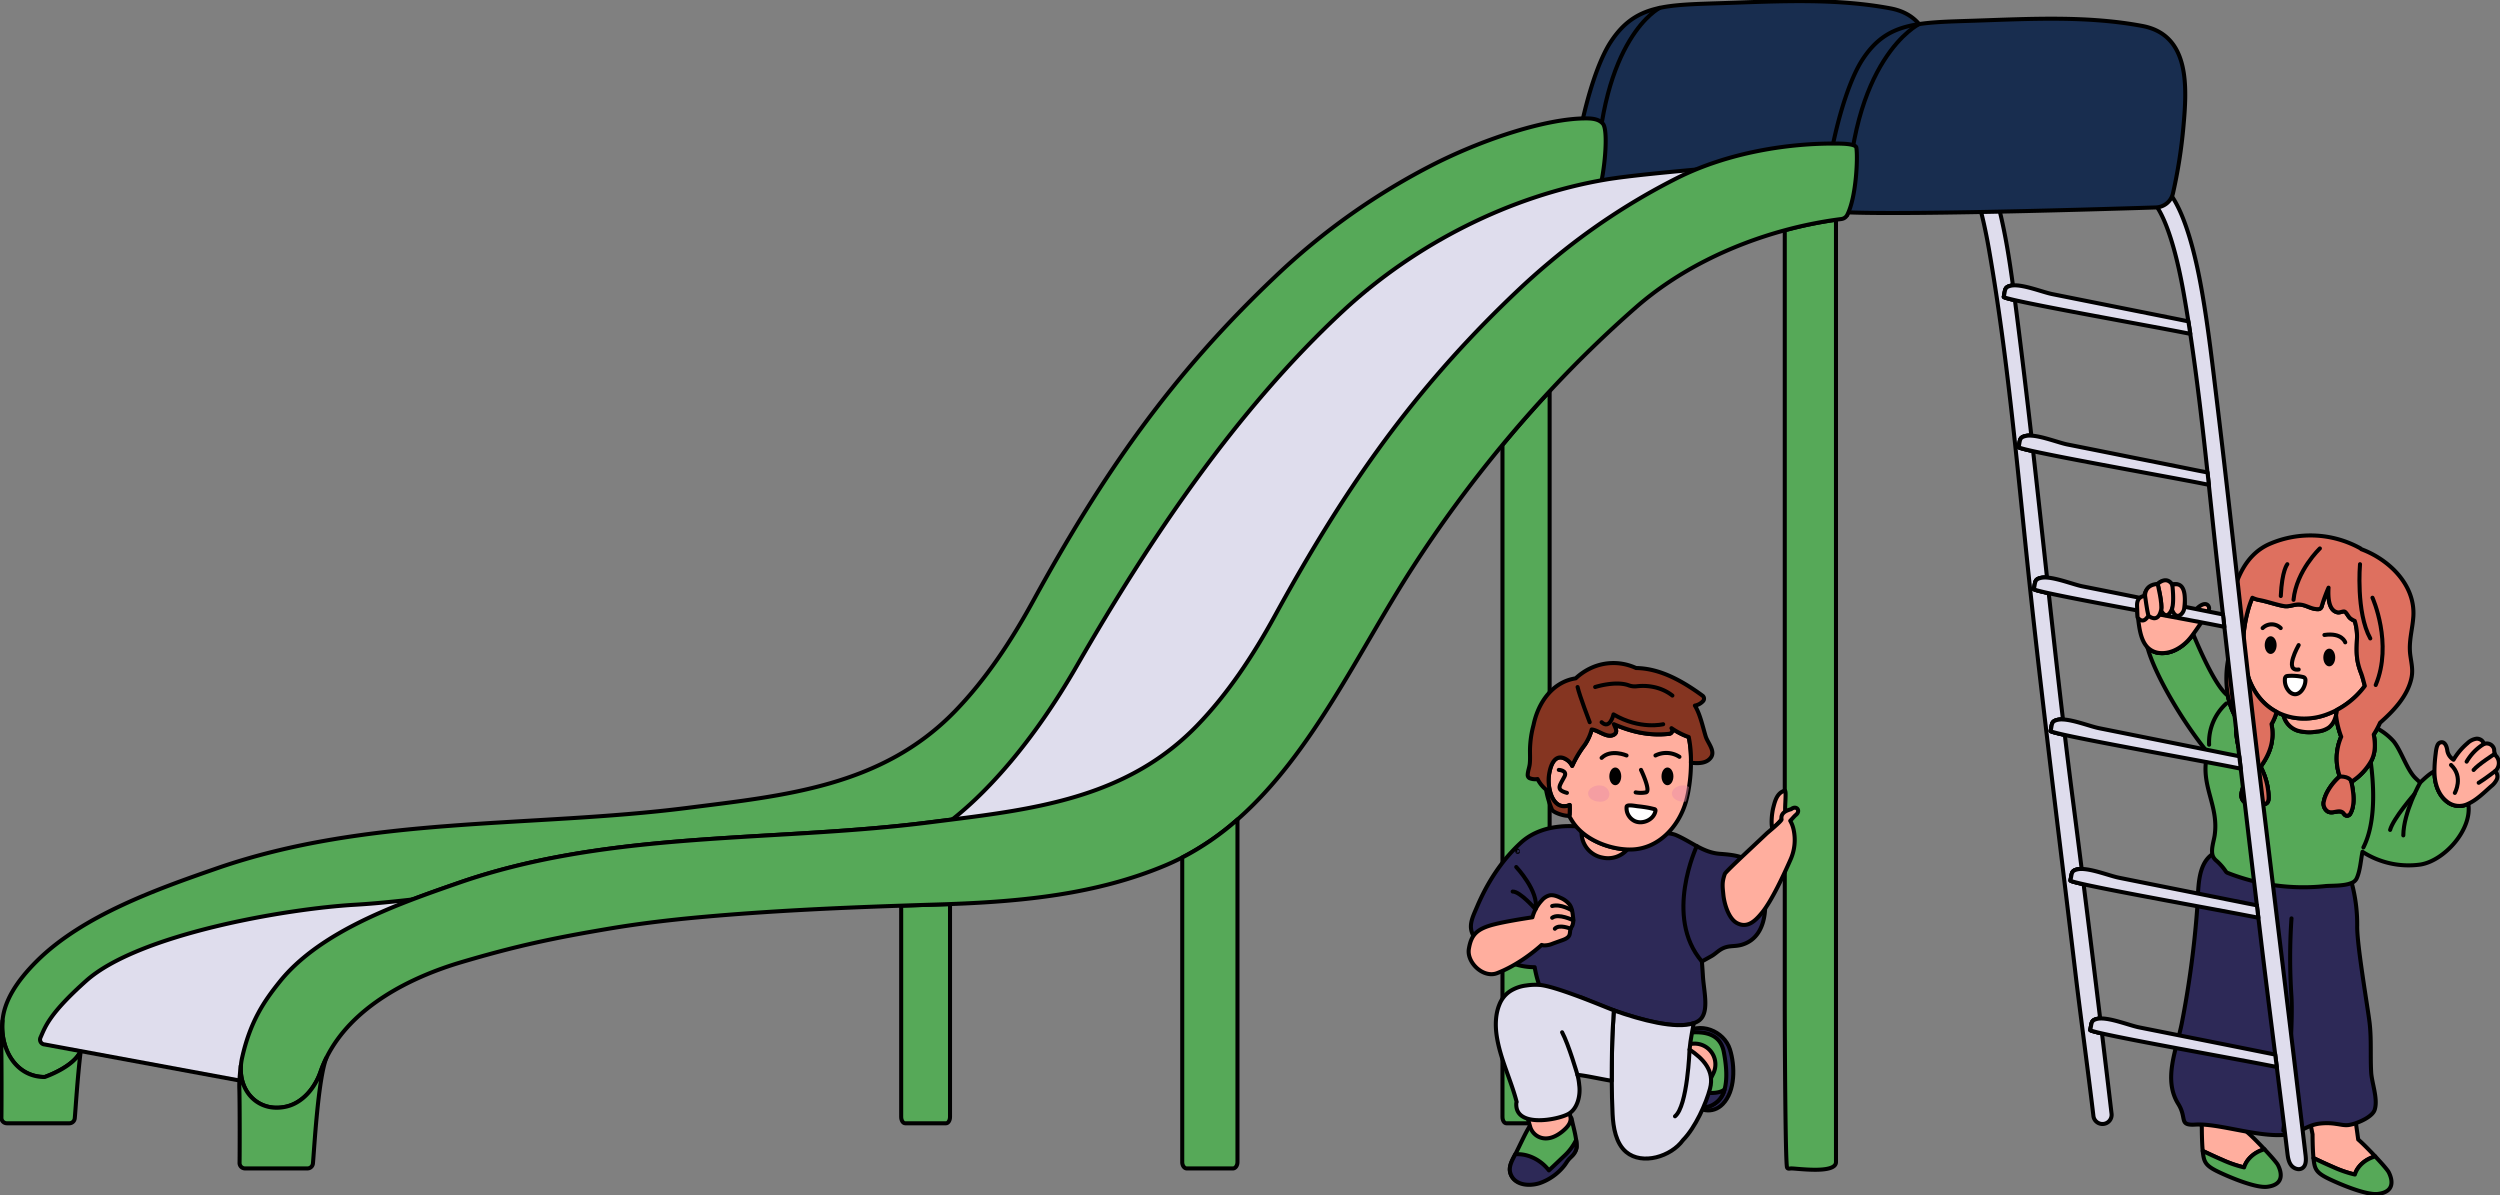<svg xmlns="http://www.w3.org/2000/svg" xmlns:xlink="http://www.w3.org/1999/xlink" id="Group_2092" data-name="Group 2092" width="1234.662" height="590.265" viewBox="0 0 1234.662 590.265"><rect x="0" y="0" width="1234.662" height="590.265" fill="#808080" stroke="none"/><defs><clipPath id="clip-path"><rect id="Rectangle_2511" data-name="Rectangle 2511" width="1234.662" height="590.265" fill="none"></rect></clipPath><clipPath id="clip-path-2"><rect id="Rectangle_2510" data-name="Rectangle 2510" width="1234.661" height="590.267" fill="none"></rect></clipPath><clipPath id="clip-path-3"><rect id="Rectangle_2508" data-name="Rectangle 2508" width="10.473" height="8.03" fill="none"></rect></clipPath><clipPath id="clip-path-4"><rect id="Rectangle_2509" data-name="Rectangle 2509" width="8.476" height="8.043" fill="none"></rect></clipPath></defs><g id="Group_2091" data-name="Group 2091" clip-path="url(#clip-path)"><g id="Group_2090" data-name="Group 2090" transform="translate(0.001 -0.003)"><g id="Group_2089" data-name="Group 2089" clip-path="url(#clip-path-2)"><path id="Path_8153" data-name="Path 8153" d="M109.369,957.448s2.022,10.135,3.352,16.771c0,0,0,7.053.451,11.712,2.586,1.234,6.2,2.952,9.639,4.417a57.736,57.736,0,0,0,10.8,3.729c1.38-4.439,5.549-7.746,10.067-8.946-3.172-3.4-6.631-6.862-8.411-8.355l-4-28.6Z" transform="translate(1029.369 -414.01)" fill="#ffae9e"></path><path id="Path_8154" data-name="Path 8154" d="M109.369,957.448s2.022,10.135,3.352,16.771c0,0,0,7.053.451,11.712,2.586,1.234,6.2,2.952,9.639,4.417a57.736,57.736,0,0,0,10.8,3.729c1.38-4.439,5.549-7.746,10.067-8.946-3.172-3.4-6.631-6.862-8.411-8.355l-4-28.6Z" transform="translate(1029.369 -414.01)" fill="none" stroke="#000" stroke-linecap="round" stroke-linejoin="round" stroke-width="2"></path><path id="Path_8155" data-name="Path 8155" d="M95.117,1014.575c.034.434.068.834.135,1.234.586,4.479,1.476,6.2,7.943,9.267,5.538,2.625,18.1,7.927,23.8,7.217,9.16-1.138,6.619-8.079,5.312-10.659-.552-1.132-3.448-4.439-6.687-7.859-4.518,1.2-8.687,4.507-10.067,8.946a57.744,57.744,0,0,1-10.8-3.729c-3.436-1.465-7.053-3.183-9.639-4.417" transform="translate(1047.424 -442.653)" fill="#56a958"></path><path id="Path_8156" data-name="Path 8156" d="M95.117,1014.575c.034.434.068.834.135,1.234.586,4.479,1.476,6.2,7.943,9.267,5.538,2.625,18.1,7.927,23.8,7.217,9.16-1.138,6.619-8.079,5.312-10.659-.552-1.132-3.448-4.439-6.687-7.859-4.518,1.2-8.687,4.507-10.067,8.946a57.744,57.744,0,0,1-10.8-3.729C101.319,1017.527,97.7,1015.809,95.117,1014.575Z" transform="translate(1047.424 -442.653)" fill="none" stroke="#000" stroke-linecap="round" stroke-linejoin="round" stroke-width="2"></path><path id="Path_8157" data-name="Path 8157" d="M206.458,951.19s2.022,10.135,3.352,16.771c0,0,0,7.053.451,11.712,2.586,1.234,6.2,2.952,9.639,4.417a57.743,57.743,0,0,0,10.8,3.729c1.38-4.439,5.549-7.746,10.067-8.946-3.172-3.4-6.631-6.862-8.411-8.355l-4-28.6Z" transform="translate(877.584 -411.277)" fill="#ffae9e"></path><path id="Path_8158" data-name="Path 8158" d="M206.458,951.19s2.022,10.135,3.352,16.771c0,0,0,7.053.451,11.712,2.586,1.234,6.2,2.952,9.639,4.417a57.743,57.743,0,0,0,10.8,3.729c1.38-4.439,5.549-7.746,10.067-8.946-3.172-3.4-6.631-6.862-8.411-8.355l-4-28.6Z" transform="translate(877.584 -411.277)" fill="none" stroke="#000" stroke-linecap="round" stroke-linejoin="round" stroke-width="2"></path><path id="Path_8159" data-name="Path 8159" d="M192.206,1008.317c.034.434.068.834.135,1.234.586,4.479,1.476,6.2,7.943,9.267,5.538,2.625,18.1,7.926,23.8,7.216,9.16-1.138,6.619-8.078,5.312-10.659-.552-1.132-3.448-4.439-6.687-7.859-4.518,1.2-8.687,4.507-10.067,8.946a57.74,57.74,0,0,1-10.8-3.729c-3.436-1.465-7.053-3.183-9.639-4.417" transform="translate(895.639 -439.921)" fill="#56a958"></path><path id="Path_8160" data-name="Path 8160" d="M192.206,1008.317c.034.434.068.834.135,1.234.586,4.479,1.476,6.2,7.943,9.267,5.538,2.625,18.1,7.926,23.8,7.216,9.16-1.138,6.619-8.078,5.312-10.659-.552-1.132-3.448-4.439-6.687-7.859-4.518,1.2-8.687,4.507-10.067,8.946a57.74,57.74,0,0,1-10.8-3.729C198.408,1011.269,194.792,1009.551,192.206,1008.317Z" transform="translate(895.639 -439.921)" fill="none" stroke="#000" stroke-linecap="round" stroke-linejoin="round" stroke-width="2"></path><path id="Path_8161" data-name="Path 8161" d="M114.2,820.322a480.977,480.977,0,0,0,7.617-56.713c.687-9.222-.2-21.408,7.47-26.76a13.792,13.792,0,0,1,4.253-1.977c8.169-2.293,17.3-2.113,25.678-3.532,9.583-1.634,19.1-3.82,28.506-6.366-.068-.4-.135-.8-.237-1.2-.552-2.4,2.963-3.42,3.515-1.02.169.766.31,1.532.479,2.293a2.212,2.212,0,0,1,.383,1.859c1.724,8.236,4.293,16.123,6.248,24.1a79.377,79.377,0,0,1,2.71,21.115c-.237,9.059,5.279,40.669,6.141,48.161.93,8.039.31,16.151.755,24.224.31,5.386,3.482,13.245,1.724,18.591-.913,2.789-5.487,5.256-9.25,6.563a20.023,20.023,0,0,1-3.538.93c-2.208.293-4.034-.287-6.236-.546a29.464,29.464,0,0,0-8.721-.073,20.174,20.174,0,0,0-3.769,1,35.228,35.228,0,0,0-4.884,2.315c-.068.039-.175.073-.242.107-6.338,3.375-16.264,2.282-26.219.524-8.248-1.453-16.512-3.369-22.765-3.566a25.82,25.82,0,0,0-2.653.022c-8.755.586-4.169-2.946-8.721-10.219-7.617-12.186-.755-26.957,1.758-39.829" transform="translate(963.314 -314.984)" fill="#2d2957"></path><path id="Path_8162" data-name="Path 8162" d="M114.2,820.322a480.977,480.977,0,0,0,7.617-56.713c.687-9.222-.2-21.408,7.47-26.76a13.792,13.792,0,0,1,4.253-1.977c8.169-2.293,17.3-2.113,25.678-3.532,9.583-1.634,19.1-3.82,28.506-6.366-.068-.4-.135-.8-.237-1.2-.552-2.4,2.963-3.42,3.515-1.02.169.766.31,1.532.479,2.293a2.212,2.212,0,0,1,.383,1.859c1.724,8.236,4.293,16.123,6.248,24.1a79.377,79.377,0,0,1,2.71,21.115c-.237,9.059,5.279,40.669,6.141,48.161.93,8.039.31,16.151.755,24.224.31,5.386,3.482,13.245,1.724,18.591-.913,2.789-5.487,5.256-9.25,6.563a20.023,20.023,0,0,1-3.538.93c-2.208.293-4.034-.287-6.236-.546a29.464,29.464,0,0,0-8.721-.073,20.174,20.174,0,0,0-3.769,1,35.228,35.228,0,0,0-4.884,2.315c-.068.039-.175.073-.242.107-6.338,3.375-16.264,2.282-26.219.524-8.248-1.453-16.512-3.369-22.765-3.566a25.82,25.82,0,0,0-2.653.022c-8.755.586-4.169-2.946-8.721-10.219C104.824,847.966,111.686,833.195,114.2,820.322Z" transform="translate(963.314 -314.984)" fill="none" stroke="#000" stroke-linecap="round" stroke-linejoin="round" stroke-width="2"></path><path id="Path_8163" data-name="Path 8163" d="M182.541,909.9s5.3-48.085,3.939-67.2a285.982,285.982,0,0,1,.088-37.606" transform="translate(945.12 -351.531)" fill="none" stroke="#000" stroke-linecap="round" stroke-linejoin="round" stroke-width="2"></path><path id="Path_8164" data-name="Path 8164" d="M56.686,616.695a11.521,11.521,0,0,1,.687-2.118c-12.85-15.661-26.529-39.238-29.926-52.167a9.57,9.57,0,0,0,6.817,2.868c4.191.18,8.248-1.775,11.431-4.507.524-.451,1.031-.924,1.515-1.408a32.1,32.1,0,0,0,2.822-3.437c4.208,10.107,11.633,26.444,17.143,30.376a37.245,37.245,0,0,0,4.18,11.279,41.218,41.218,0,0,0,4.5,22.855c.006.017.017.023.028.034a9.742,9.742,0,0,0,1.155,2.575c-.822,2.907-1.656,5.808-2.456,8.721-.53,1.9-1.268,3.938-.254,5.8a3.481,3.481,0,0,0,3.78,1.887,4.3,4.3,0,0,0,1.814-1.121c1.166-1.048.338-.823,1.611-.248,1.369.614,2.4,2.321,4.152,1.673,1.628-.6,1.617-2.31,1.589-3.774A33.444,33.444,0,0,0,83.338,621.5c.31-.5.592-.98.868-1.392,4.586-6.805,5.735-12.912,4.513-19.779a25.266,25.266,0,0,0,2.5-6.022,26.7,26.7,0,0,0,3.386,1.51,10.581,10.581,0,0,0,7.166,7.825,21.7,21.7,0,0,0,9.408.389,11.889,11.889,0,0,0,5.808-1.972,9.174,9.174,0,0,0,2.806-3.758,15.22,15.22,0,0,0,.783-2.422h.011a31.841,31.841,0,0,0,.445,3.234,45.947,45.947,0,0,0,2.1,7.5,26.888,26.888,0,0,0-.715,19.588c-3.634,3.138-6.98,7.9-7.842,12.236a4.6,4.6,0,0,0,1.837,5.008c2.659,1.617,6.141-1.662,8.135,1.285a1.745,1.745,0,0,0,2.975,0c2.6-4.3,1.662-10.732.62-15.847a29.563,29.563,0,0,0,9.718-10.191c2.293-4.208,2.1-8.693,1.341-13.188.62-.986,1.206-1.989,1.746-3.008a30.143,30.143,0,0,1,8.039,6.332c3.786,4.619,6.58,14.1,10.89,18.281.761.738,1.521,1.425,2.253,2.1,2.1-1.944,4.49-4.287,7.059-5.6,0,.6.023,1.189.062,1.786.045.687.113,1.369.208,2.056.592,4.152,2.349,8.3,5.617,10.924a9.668,9.668,0,0,0,10.805,1.307c2.113,12.647-11.752,28.072-23.531,30.01a41.952,41.952,0,0,1-28.709-6.287c-.873,4.281-1.127,9.5-2.963,13.312a4.512,4.512,0,0,1-2.355,2.045c-3.724,1.673-10.3,1.3-13.064,1.594a102.106,102.106,0,0,1-48.229-6.529,1.783,1.783,0,0,1-.813-.612,27.782,27.782,0,0,0-4.6-5.29,6.255,6.255,0,0,1-1.732-2.081,5.123,5.123,0,0,1-.389-1.239c-.58-2.879.738-6.631,1.132-9.262,2.163-14.523-6.828-24.247-3.938-38.646m77.405-16.512s10.846,39.622,0,61.075" transform="translate(1033.108 -242.737)" fill="#56a958"></path><path id="Path_8165" data-name="Path 8165" d="M56.686,616.695a11.521,11.521,0,0,1,.687-2.118c-12.85-15.661-26.529-39.238-29.926-52.167a9.57,9.57,0,0,0,6.817,2.868c4.191.18,8.248-1.775,11.431-4.507.524-.451,1.031-.924,1.515-1.408a32.1,32.1,0,0,0,2.822-3.437c4.208,10.107,11.633,26.444,17.143,30.376a37.245,37.245,0,0,0,4.18,11.279,41.218,41.218,0,0,0,4.5,22.855c.006.017.017.023.028.034a9.742,9.742,0,0,0,1.155,2.575c-.822,2.907-1.656,5.808-2.456,8.721-.53,1.9-1.268,3.938-.254,5.8a3.481,3.481,0,0,0,3.78,1.887,4.3,4.3,0,0,0,1.814-1.121c1.166-1.048.338-.823,1.611-.248,1.369.614,2.4,2.321,4.152,1.673,1.628-.6,1.617-2.31,1.589-3.774A33.444,33.444,0,0,0,83.338,621.5c.31-.5.592-.98.868-1.392,4.586-6.805,5.735-12.912,4.513-19.779a25.266,25.266,0,0,0,2.5-6.022,26.7,26.7,0,0,0,3.386,1.51,10.581,10.581,0,0,0,7.166,7.825,21.7,21.7,0,0,0,9.408.389,11.889,11.889,0,0,0,5.808-1.972,9.174,9.174,0,0,0,2.806-3.758,15.22,15.22,0,0,0,.783-2.422h.011a31.841,31.841,0,0,0,.445,3.234,45.947,45.947,0,0,0,2.1,7.5,26.888,26.888,0,0,0-.715,19.588c-3.634,3.138-6.98,7.9-7.842,12.236a4.6,4.6,0,0,0,1.837,5.008c2.659,1.617,6.141-1.662,8.135,1.285a1.745,1.745,0,0,0,2.975,0c2.6-4.3,1.662-10.732.62-15.847a29.563,29.563,0,0,0,9.718-10.191c2.293-4.208,2.1-8.693,1.341-13.188.62-.986,1.206-1.989,1.746-3.008a30.143,30.143,0,0,1,8.039,6.332c3.786,4.619,6.58,14.1,10.89,18.281.761.738,1.521,1.425,2.253,2.1,2.1-1.944,4.49-4.287,7.059-5.6,0,.6.023,1.189.062,1.786.045.687.113,1.369.208,2.056.592,4.152,2.349,8.3,5.617,10.924a9.668,9.668,0,0,0,10.805,1.307c2.113,12.647-11.752,28.072-23.531,30.01a41.952,41.952,0,0,1-28.709-6.287c-.873,4.281-1.127,9.5-2.963,13.312a4.512,4.512,0,0,1-2.355,2.045c-3.724,1.673-10.3,1.3-13.064,1.594a102.106,102.106,0,0,1-48.229-6.529,1.783,1.783,0,0,1-.813-.612,27.782,27.782,0,0,0-4.6-5.29,6.255,6.255,0,0,1-1.732-2.081,5.123,5.123,0,0,1-.389-1.239c-.58-2.879.738-6.631,1.132-9.262C62.787,640.818,53.8,631.094,56.686,616.695Zm77.405-16.512s10.846,39.622,0,61.075" transform="translate(1033.108 -242.737)" fill="none" stroke="#000" stroke-linecap="round" stroke-linejoin="round" stroke-width="2"></path><path id="Path_8166" data-name="Path 8166" d="M27.829,675.267c0,.6.023,1.189.062,1.786.045.687.113,1.369.208,2.056.592,4.152,2.349,8.3,5.617,10.924a9.668,9.668,0,0,0,10.805,1.307,13.59,13.59,0,0,0-.507-2.1,38.617,38.617,0,0,0-4.625-9.757c-1.684-2.422-3.752-4.4-6.169-5.036a7.435,7.435,0,0,0-5.391.823" transform="translate(1174.462 -294.397)" fill="#a1cbff"></path><path id="Path_8167" data-name="Path 8167" d="M27.829,675.267c0,.6.023,1.189.062,1.786.045.687.113,1.369.208,2.056.592,4.152,2.349,8.3,5.617,10.924a9.668,9.668,0,0,0,10.805,1.307,13.59,13.59,0,0,0-.507-2.1,38.617,38.617,0,0,0-4.625-9.757c-1.684-2.422-3.752-4.4-6.169-5.036A7.435,7.435,0,0,0,27.829,675.267Z" transform="translate(1174.462 -294.397)" fill="none" stroke="#000" stroke-linecap="round" stroke-linejoin="round" stroke-width="2"></path><path id="Path_8168" data-name="Path 8168" d="M121.275,659.852a29.562,29.562,0,0,0,9.718-10.191c2.293-4.208,2.1-8.693,1.341-13.188.62-.986,1.206-1.989,1.746-3.008a17.781,17.781,0,0,0-6.85-2.315,53.6,53.6,0,0,0-13.5-4.3,31.84,31.84,0,0,0,.445,3.234,45.95,45.95,0,0,0,2.1,7.5,26.887,26.887,0,0,0-.715,19.588c-3.634,3.138-6.98,7.9-7.842,12.236a4.6,4.6,0,0,0,1.837,5.008c2.659,1.617,6.141-1.662,8.135,1.284a1.745,1.745,0,0,0,2.975,0c2.6-4.3,1.662-10.732.62-15.847" transform="translate(1039.969 -273.704)" fill="#a1cbff"></path><path id="Path_8169" data-name="Path 8169" d="M121.275,659.852a29.562,29.562,0,0,0,9.718-10.191c2.293-4.208,2.1-8.693,1.341-13.188.62-.986,1.206-1.989,1.746-3.008a17.781,17.781,0,0,0-6.85-2.315,53.6,53.6,0,0,0-13.5-4.3,31.84,31.84,0,0,0,.445,3.234,45.95,45.95,0,0,0,2.1,7.5,26.887,26.887,0,0,0-.715,19.588c-3.634,3.138-6.98,7.9-7.842,12.236a4.6,4.6,0,0,0,1.837,5.008c2.659,1.617,6.141-1.662,8.135,1.284a1.745,1.745,0,0,0,2.975,0C123.253,671.4,122.318,664.968,121.275,659.852Z" transform="translate(1039.969 -273.704)" fill="none" stroke="#000" stroke-linecap="round" stroke-linejoin="round" stroke-width="2"></path><path id="Path_8170" data-name="Path 8170" d="M199.568,618.938q.211-.076.423-.169c-1.493-.237-2.98-.445-4.451-.637a1.6,1.6,0,0,0-.389-.152c-5.566-.975-11.143-1.814-16.754-2.451a1.6,1.6,0,0,0-.5-.3,41.5,41.5,0,0,0-10.445-2.552c0-.006,0-.006-.006-.006-5.138-.67-10.349-.856-15.521-2.017a4.73,4.73,0,0,1-1.662-.806,37.244,37.244,0,0,0,4.18,11.279,41.219,41.219,0,0,0,4.5,22.855c.006.017.017.023.028.034a9.741,9.741,0,0,0,1.155,2.574c-.823,2.907-1.656,5.808-2.456,8.721-.53,1.9-1.268,3.938-.254,5.8a3.481,3.481,0,0,0,3.78,1.887,4.3,4.3,0,0,0,1.814-1.121c1.166-1.048.338-.823,1.611-.248,1.369.614,2.4,2.321,4.152,1.673,1.628-.6,1.617-2.31,1.589-3.774a33.444,33.444,0,0,0-3.932-14.478c.31-.5.592-.98.868-1.391,4.586-6.805,5.735-12.912,4.512-19.78a25.264,25.264,0,0,0,2.5-6.022,26.7,26.7,0,0,0,3.386,1.51,29.7,29.7,0,0,0,4.327,1.228,31.71,31.71,0,0,0,17.543-1.651" transform="translate(950.015 -266.281)" fill="#a1cbff"></path><path id="Path_8171" data-name="Path 8171" d="M199.568,618.938q.211-.076.423-.169c-1.493-.237-2.98-.445-4.451-.637a1.6,1.6,0,0,0-.389-.152c-5.566-.975-11.143-1.814-16.754-2.451a1.6,1.6,0,0,0-.5-.3,41.5,41.5,0,0,0-10.445-2.552c0-.006,0-.006-.006-.006-5.138-.67-10.349-.856-15.521-2.017a4.73,4.73,0,0,1-1.662-.806,37.244,37.244,0,0,0,4.18,11.279,41.219,41.219,0,0,0,4.5,22.855c.006.017.017.023.028.034a9.741,9.741,0,0,0,1.155,2.574c-.823,2.907-1.656,5.808-2.456,8.721-.53,1.9-1.268,3.938-.254,5.8a3.481,3.481,0,0,0,3.78,1.887,4.3,4.3,0,0,0,1.814-1.121c1.166-1.048.338-.823,1.611-.248,1.369.614,2.4,2.321,4.152,1.673,1.628-.6,1.617-2.31,1.589-3.774a33.444,33.444,0,0,0-3.932-14.478c.31-.5.592-.98.868-1.391,4.586-6.805,5.735-12.912,4.512-19.78a25.264,25.264,0,0,0,2.5-6.022,26.7,26.7,0,0,0,3.386,1.51,29.7,29.7,0,0,0,4.327,1.228A31.71,31.71,0,0,0,199.568,618.938Z" transform="translate(950.015 -266.281)" fill="none" stroke="#000" stroke-linecap="round" stroke-linejoin="round" stroke-width="2"></path><path id="Path_8172" data-name="Path 8172" d="M269.757,556.056a9.57,9.57,0,0,0,6.817,2.868c4.191.18,8.248-1.775,11.431-4.507.524-.451,1.031-.924,1.515-1.408a32.1,32.1,0,0,0,2.822-3.437c-1.994-4.8-3.267-8.2-3.267-8.2s-16.225.715-19.554,6.805c-.856,1.56-.7,4.315.237,7.876" transform="translate(790.798 -236.384)" fill="#a1cbff"></path><path id="Path_8173" data-name="Path 8173" d="M269.757,556.056a9.57,9.57,0,0,0,6.817,2.868c4.191.18,8.248-1.775,11.431-4.507.524-.451,1.031-.924,1.515-1.408a32.1,32.1,0,0,0,2.822-3.437c-1.994-4.8-3.267-8.2-3.267-8.2s-16.225.715-19.554,6.805C268.664,549.741,268.822,552.5,269.757,556.056Z" transform="translate(790.798 -236.384)" fill="none" stroke="#000" stroke-linecap="round" stroke-linejoin="round" stroke-width="2"></path><path id="Path_8174" data-name="Path 8174" d="M1,663.618c0,.6.023,1.189.062,1.786.045.687.113,1.369.208,2.056.592,4.152,2.349,8.3,5.617,10.924A9.669,9.669,0,0,0,17.7,679.691c4.163-1.848,8.017-5.741,11.29-8.619a9.612,9.612,0,0,0,2.794-3.4,3.413,3.413,0,0,0-.879-4.022,5.259,5.259,0,0,0,.958-7.064,7.293,7.293,0,0,1-1.087-1.521,10.275,10.275,0,0,1-.293-2.214,3.751,3.751,0,0,0-5.155-2.614c-.107-1.662-1.955-2.789-3.617-2.665a8.047,8.047,0,0,0-4.389,2.214,32.471,32.471,0,0,0-6.89,8.163,6.6,6.6,0,0,1-3.053-4.383c-.552-4.287-2.586-4.817-4.084-3.82-1.234.828-1.561,4.011-1.684,5.172a70.459,70.459,0,0,0-.6,8.7" transform="translate(1201.287 -282.748)" fill="#ffae9e"></path><path id="Path_8175" data-name="Path 8175" d="M1,663.618c0,.6.023,1.189.062,1.786.045.687.113,1.369.208,2.056.592,4.152,2.349,8.3,5.617,10.924A9.669,9.669,0,0,0,17.7,679.691c4.163-1.848,8.017-5.741,11.29-8.619a9.612,9.612,0,0,0,2.794-3.4,3.413,3.413,0,0,0-.879-4.022,5.259,5.259,0,0,0,.958-7.064,7.293,7.293,0,0,1-1.087-1.521,10.275,10.275,0,0,1-.293-2.214,3.751,3.751,0,0,0-5.155-2.614c-.107-1.662-1.955-2.789-3.617-2.665a8.047,8.047,0,0,0-4.389,2.214,32.471,32.471,0,0,0-6.89,8.163,6.6,6.6,0,0,1-3.053-4.383c-.552-4.287-2.586-4.817-4.084-3.82-1.234.828-1.561,4.011-1.684,5.172A70.459,70.459,0,0,0,1,663.618Z" transform="translate(1201.287 -282.748)" fill="none" stroke="#000" stroke-linecap="round" stroke-linejoin="round" stroke-width="2"></path><path id="Path_8176" data-name="Path 8176" d="M22.712,652.3a24.929,24.929,0,0,0-8.419,8.664" transform="translate(1203.896 -284.819)" fill="none" stroke="#000" stroke-linecap="round" stroke-linejoin="round" stroke-width="2"></path><path id="Path_8177" data-name="Path 8177" d="M15.053,660.873s-8.37,5.352-10.435,7.956" transform="translate(1217.007 -288.562)" fill="none" stroke="#000" stroke-linecap="round" stroke-linejoin="round" stroke-width="2"></path><path id="Path_8178" data-name="Path 8178" d="M12.446,676.114s-5.579,4.255-8.056,5.7" transform="translate(1219.742 -295.217)" fill="none" stroke="#000" stroke-linecap="round" stroke-linejoin="round" stroke-width="2"></path><path id="Path_8179" data-name="Path 8179" d="M38.8,684.4s4.425-7.844-1.882-13.8" transform="translate(1173.556 -292.807)" fill="none" stroke="#000" stroke-linecap="round" stroke-linejoin="round" stroke-width="2"></path><path id="Path_8180" data-name="Path 8180" d="M142.909,624.8a10.581,10.581,0,0,0,7.166,7.825,21.7,21.7,0,0,0,9.408.389,11.89,11.89,0,0,0,5.808-1.972,9.175,9.175,0,0,0,2.806-3.758,15.22,15.22,0,0,0,.783-2.422c0-.011.006-.017.006-.028.2-.823.344-1.667.462-2.529-.192.1-.389.2-.58.3a37.268,37.268,0,0,1-3.566,1.6q-.211.093-.423.169a31.709,31.709,0,0,1-17.543,1.651,29.688,29.688,0,0,1-4.327-1.228" transform="translate(984.805 -271.721)" fill="#ffae9e"></path><path id="Path_8181" data-name="Path 8181" d="M142.909,624.8a10.581,10.581,0,0,0,7.166,7.825,21.7,21.7,0,0,0,9.408.389,11.89,11.89,0,0,0,5.808-1.972,9.175,9.175,0,0,0,2.806-3.758,15.22,15.22,0,0,0,.783-2.422c0-.011.006-.017.006-.028.2-.823.344-1.667.462-2.529-.192.1-.389.2-.58.3a37.268,37.268,0,0,1-3.566,1.6q-.211.093-.423.169a31.709,31.709,0,0,1-17.543,1.651A29.688,29.688,0,0,1,142.909,624.8Z" transform="translate(984.805 -271.721)" fill="none" stroke="#000" stroke-linecap="round" stroke-linejoin="round" stroke-width="2"></path><path id="Path_8182" data-name="Path 8182" d="M142.782,622.145c-.056.034-.107.062-.163.09v-.006a1.12,1.12,0,0,0,.163-.084" transform="translate(1011.533 -271.651)" fill="#ffae9e"></path><path id="Path_8183" data-name="Path 8183" d="M142.782,622.145c-.056.034-.107.062-.163.09v-.006A1.12,1.12,0,0,0,142.782,622.145Z" transform="translate(1011.533 -271.651)" fill="none" stroke="#000" stroke-linecap="round" stroke-linejoin="round" stroke-width="2"></path><path id="Path_8184" data-name="Path 8184" d="M128.175,571.335c.006,0,.006,0,.006.006.445.462.9.907,1.381,1.341a27.156,27.156,0,0,0,8.861,5.346,29.7,29.7,0,0,0,4.327,1.228,31.709,31.709,0,0,0,17.543-1.651q.211-.076.423-.169a37.159,37.159,0,0,0,3.566-1.6c.192-.1.389-.2.58-.3v-.006a1.154,1.154,0,0,0,.164-.084c.191-.1.383-.2.574-.316s.4-.219.6-.337c.1-.056.2-.113.294-.175.292-.169.591-.344.879-.53a.236.236,0,0,0,.039-.022c.243-.152.479-.3.716-.462.174-.113.349-.231.523-.349q.423-.279.828-.575c.181-.124.361-.254.536-.383.2-.146.394-.293.585-.439l.158-.124c.27-.208.535-.422.8-.637s.546-.451.817-.682.513-.445.766-.67c.27-.242.541-.5.806-.749.231-.22.462-.439.687-.665.608-.609,1.2-1.229,1.763-1.87.259-.293.513-.586.761-.885.152-.186.3-.377.456-.563.338-.417.659-.839.975-1.268a.1.1,0,0,1,.023-.028c-.614-2.259-1.172-4.591-1.915-6.507a33.267,33.267,0,0,1-1.211-3.713c-1.11-4.248-.992-7.814-.755-12.867a26.572,26.572,0,0,0-1.1-9.031,8.678,8.678,0,0,1-2.3-1.363c-.874-.715-1.8-2.873-2.722-3.234-.744-.293-2.293.592-3.38.394-4.354-.806-4.862-6.918-4.535-12.208a77.874,77.874,0,0,0-3.413,9.352,1.769,1.769,0,0,1-1.662,1.268c-3.436.079-5.588-1.882-8.845-2.259-3.081-.355-5.211,1.29-8.36.693-3.927-.749-7.735-2.146-11.695-2.918a13.975,13.975,0,0,1-3.64-1.144,44.925,44.925,0,0,0-2.044,5.752,67.636,67.636,0,0,0-1.882,8.9c-1.989,13.323.546,27.655,9.025,36.511" transform="translate(989.291 -224.948)" fill="#ffae9e"></path><path id="Path_8185" data-name="Path 8185" d="M128.175,571.335c.006,0,.006,0,.006.006.445.462.9.907,1.381,1.341a27.156,27.156,0,0,0,8.861,5.346,29.7,29.7,0,0,0,4.327,1.228,31.709,31.709,0,0,0,17.543-1.651q.211-.076.423-.169a37.159,37.159,0,0,0,3.566-1.6c.192-.1.389-.2.58-.3v-.006a1.154,1.154,0,0,0,.164-.084c.191-.1.383-.2.574-.316s.4-.219.6-.337c.1-.056.2-.113.294-.175.292-.169.591-.344.879-.53a.236.236,0,0,0,.039-.022c.243-.152.479-.3.716-.462.174-.113.349-.231.523-.349q.423-.279.828-.575c.181-.124.361-.254.536-.383.2-.146.394-.293.585-.439l.158-.124c.27-.208.535-.422.8-.637s.546-.451.817-.682.513-.445.766-.67c.27-.242.541-.5.806-.749.231-.22.462-.439.687-.665.608-.609,1.2-1.229,1.763-1.87.259-.293.513-.586.761-.885.152-.186.3-.377.456-.563.338-.417.659-.839.975-1.268a.1.1,0,0,1,.023-.028c-.614-2.259-1.172-4.591-1.915-6.507a33.267,33.267,0,0,1-1.211-3.713c-1.11-4.248-.992-7.814-.755-12.867a26.572,26.572,0,0,0-1.1-9.031,8.678,8.678,0,0,1-2.3-1.363c-.874-.715-1.8-2.873-2.722-3.234-.744-.293-2.293.592-3.38.394-4.354-.806-4.862-6.918-4.535-12.208a77.874,77.874,0,0,0-3.413,9.352,1.769,1.769,0,0,1-1.662,1.268c-3.436.079-5.588-1.882-8.845-2.259-3.081-.355-5.211,1.29-8.36.693-3.927-.749-7.735-2.146-11.695-2.918a13.975,13.975,0,0,1-3.64-1.144,44.925,44.925,0,0,0-2.044,5.752,67.636,67.636,0,0,0-1.882,8.9C117.162,548.147,119.7,562.479,128.175,571.335Z" transform="translate(989.291 -224.948)" fill="none" stroke="#000" stroke-linecap="round" stroke-linejoin="round" stroke-width="2"></path><path id="Path_8186" data-name="Path 8186" d="M171.283,592.7a2.806,2.806,0,0,1,.931-.207,25.769,25.769,0,0,1,7.1.483,2.18,2.18,0,0,1,.621.207.424.424,0,0,1,.275.138,1.588,1.588,0,0,1,.552,1.447c-.034,3.757-3.688,9.066-7.687,5.688a8,8,0,0,1-2.447-6.377v-.137a1.71,1.71,0,0,1,.655-1.241" transform="translate(957.802 -258.676)" fill="#fff"></path><path id="Path_8187" data-name="Path 8187" d="M171.283,592.7a2.806,2.806,0,0,1,.931-.207,25.769,25.769,0,0,1,7.1.483,2.18,2.18,0,0,1,.621.207.424.424,0,0,1,.275.138,1.588,1.588,0,0,1,.552,1.447c-.034,3.757-3.688,9.066-7.687,5.688a8,8,0,0,1-2.447-6.377v-.137A1.71,1.71,0,0,1,171.283,592.7Z" transform="translate(957.802 -258.676)" fill="none" stroke="#000" stroke-linecap="round" stroke-linejoin="round" stroke-width="2"></path><path id="Path_8188" data-name="Path 8188" d="M255.19,524.959c.727,5.605,1.07,13.143,4.969,17.2a9.57,9.57,0,0,0,6.817,2.867c4.191.18,8.248-1.775,11.431-4.507.524-.451,1.031-.924,1.515-1.408a32.111,32.111,0,0,0,2.822-3.437c2.079-2.811,4.327-6.27,5.667-8.2.67-.952,2.524-3.56,2.141-5-.468-1.735-2.344-2.682-5.589.175-1.352,1.194-6.822,6.541-6.749,1.622.665-3.515.315-4.09-.214-7.628a7.97,7.97,0,0,0-1.837-4.558c-1.166-1.189-3.3-1.56-4.473-.383a3.76,3.76,0,0,0-5.605-1.437,9.613,9.613,0,0,1-1.679,1.47,7.032,7.032,0,0,1-1.82.428,5.262,5.262,0,0,0-3.938,5.943,3.423,3.423,0,0,0-3.313,2.445,9.576,9.576,0,0,0-.146,4.4" transform="translate(800.397 -222.487)" fill="#ffae9e"></path><path id="Path_8189" data-name="Path 8189" d="M255.19,524.959c.727,5.605,1.07,13.143,4.969,17.2a9.57,9.57,0,0,0,6.817,2.867c4.191.18,8.248-1.775,11.431-4.507.524-.451,1.031-.924,1.515-1.408a32.111,32.111,0,0,0,2.822-3.437c2.079-2.811,4.327-6.27,5.667-8.2.67-.952,2.524-3.56,2.141-5-.468-1.735-2.344-2.682-5.589.175-1.352,1.194-6.822,6.541-6.749,1.622.665-3.515.315-4.09-.214-7.628a7.97,7.97,0,0,0-1.837-4.558c-1.166-1.189-3.3-1.56-4.473-.383a3.76,3.76,0,0,0-5.605-1.437,9.613,9.613,0,0,1-1.679,1.47,7.032,7.032,0,0,1-1.82.428,5.262,5.262,0,0,0-3.938,5.943,3.423,3.423,0,0,0-3.313,2.445A9.576,9.576,0,0,0,255.19,524.959Z" transform="translate(800.397 -222.487)" fill="none" stroke="#000" stroke-linecap="round" stroke-linejoin="round" stroke-width="2"></path><path id="Path_8190" data-name="Path 8190" d="M143.25,622.145c-.056.034-.107.062-.163.09v-.006a1.12,1.12,0,0,0,.163-.084m-.625,2.62a.05.05,0,0,0,.006.028h-.011c0-.011.006-.017.006-.028" transform="translate(1011.065 -271.651)" fill="#de705f"></path><path id="Path_8191" data-name="Path 8191" d="M76.662,548.521a37.245,37.245,0,0,0,4.18,11.278,41.219,41.219,0,0,0,4.5,22.855c.006.017.017.023.028.034a9.741,9.741,0,0,0,1.155,2.575c-.822,2.907-1.656,5.808-2.456,8.721-.53,1.9-1.268,3.938-.254,5.8a3.481,3.481,0,0,0,3.78,1.887,4.3,4.3,0,0,0,1.814-1.121c1.166-1.048.338-.823,1.611-.248,1.37.614,2.4,2.321,4.153,1.673,1.628-.6,1.616-2.31,1.588-3.774a33.428,33.428,0,0,0-3.932-14.478c.31-.5.592-.98.868-1.392,4.586-6.805,5.736-12.912,4.513-19.779a25.286,25.286,0,0,0,2.5-6.022,26.5,26.5,0,0,1-5.476-3.836c-.479-.434-.935-.879-1.38-1.341,0-.006,0-.006-.006-.006-8.479-8.856-11.014-23.188-9.025-36.511a67.653,67.653,0,0,1,1.882-8.9,44.93,44.93,0,0,1,2.044-5.752,13.983,13.983,0,0,0,3.64,1.144c3.96.772,7.768,2.169,11.695,2.918,3.149.6,5.279-1.048,8.36-.693,3.257.377,5.408,2.338,8.845,2.259a1.77,1.77,0,0,0,1.662-1.268,77.874,77.874,0,0,1,3.413-9.352c-.327,5.29.181,11.4,4.535,12.208,1.087.2,2.637-.687,3.38-.394.918.361,1.848,2.518,2.722,3.234a8.682,8.682,0,0,0,2.3,1.363,26.572,26.572,0,0,1,1.1,9.031c-.237,5.053-.355,8.619.755,12.867a33.263,33.263,0,0,0,1.211,3.713c.744,1.915,1.3,4.248,1.915,6.507a.1.1,0,0,0-.023.028c-.315.428-.637.851-.975,1.268-.152.186-.3.377-.456.563-.248.3-.5.591-.761.884-.563.642-1.155,1.262-1.763,1.87-.225.225-.45.451-.687.665-.265.253-.535.507-.806.749-.254.225-.506.451-.766.67s-.541.462-.817.682-.53.428-.8.637l-.158.124c-.192.146-.389.293-.585.439-.175.13-.355.259-.536.383q-.406.3-.828.575c-.175.118-.349.237-.523.349-.237.158-.473.31-.716.462a.242.242,0,0,1-.039.023c-.288.186-.586.361-.879.53-.1.062-.192.118-.294.175-.2.118-.394.231-.6.338s-.383.214-.574.315c-.057.034-.108.062-.164.09-.118.862-.265,1.707-.462,2.529a.051.051,0,0,0,.006.028,31.682,31.682,0,0,0,.446,3.234,45.891,45.891,0,0,0,2.1,7.5,26.885,26.885,0,0,0-.716,19.588c-3.633,3.138-6.979,7.9-7.841,12.236a4.6,4.6,0,0,0,1.836,5.008c2.659,1.617,6.141-1.662,8.135,1.284a1.745,1.745,0,0,0,2.975,0c2.6-4.3,1.662-10.732.62-15.847a29.563,29.563,0,0,0,9.718-10.191c2.293-4.208,2.1-8.693,1.341-13.188.62-.986,1.206-1.989,1.746-3.008q.735-1.377,1.369-2.8c6.58-5.786,13.73-13.211,15.549-22.348.778-3.927-.1-7.155-.613-11.047-.907-6.726,1.075-12.535,1.5-19.12,1.014-15.881-12.388-28.309-25.717-33.221a1.719,1.719,0,0,0-.575-.49,50.848,50.848,0,0,0-44.623-2.13c-12.929,5.622-17.842,19.684-19.746,33.4a106.791,106.791,0,0,0-.67,23.075v.011a49.172,49.172,0,0,0-.237,18.478" transform="translate(1023.622 -204.957)" fill="#de705f"></path><path id="Path_8192" data-name="Path 8192" d="M76.662,548.521a37.245,37.245,0,0,0,4.18,11.278,41.219,41.219,0,0,0,4.5,22.855c.006.017.017.023.028.034a9.741,9.741,0,0,0,1.155,2.575c-.822,2.907-1.656,5.808-2.456,8.721-.53,1.9-1.268,3.938-.254,5.8a3.481,3.481,0,0,0,3.78,1.887,4.3,4.3,0,0,0,1.814-1.121c1.166-1.048.338-.823,1.611-.248,1.37.614,2.4,2.321,4.153,1.673,1.628-.6,1.616-2.31,1.588-3.774a33.428,33.428,0,0,0-3.932-14.478c.31-.5.592-.98.868-1.392,4.586-6.805,5.736-12.912,4.513-19.779a25.286,25.286,0,0,0,2.5-6.022,26.5,26.5,0,0,1-5.476-3.836c-.479-.434-.935-.879-1.38-1.341,0-.006,0-.006-.006-.006-8.479-8.856-11.014-23.188-9.025-36.511a67.653,67.653,0,0,1,1.882-8.9,44.93,44.93,0,0,1,2.044-5.752,13.983,13.983,0,0,0,3.64,1.144c3.96.772,7.768,2.169,11.695,2.918,3.149.6,5.279-1.048,8.36-.693,3.257.377,5.408,2.338,8.845,2.259a1.77,1.77,0,0,0,1.662-1.268,77.874,77.874,0,0,1,3.413-9.352c-.327,5.29.181,11.4,4.535,12.208,1.087.2,2.637-.687,3.38-.394.918.361,1.848,2.518,2.722,3.234a8.682,8.682,0,0,0,2.3,1.363,26.572,26.572,0,0,1,1.1,9.031c-.237,5.053-.355,8.619.755,12.867a33.263,33.263,0,0,0,1.211,3.713c.744,1.915,1.3,4.248,1.915,6.507a.1.1,0,0,0-.023.028c-.315.428-.637.851-.975,1.268-.152.186-.3.377-.456.563-.248.3-.5.591-.761.884-.563.642-1.155,1.262-1.763,1.87-.225.225-.45.451-.687.665-.265.253-.535.507-.806.749-.254.225-.506.451-.766.67s-.541.462-.817.682-.53.428-.8.637l-.158.124c-.192.146-.389.293-.585.439-.175.13-.355.259-.536.383q-.406.3-.828.575c-.175.118-.349.237-.523.349-.237.158-.473.31-.716.462a.242.242,0,0,1-.039.023c-.288.186-.586.361-.879.53-.1.062-.192.118-.294.175-.2.118-.394.231-.6.338s-.383.214-.574.315c-.057.034-.108.062-.164.09-.118.862-.265,1.707-.462,2.529a.051.051,0,0,0,.006.028,31.682,31.682,0,0,0,.446,3.234,45.891,45.891,0,0,0,2.1,7.5,26.885,26.885,0,0,0-.716,19.588c-3.633,3.138-6.979,7.9-7.841,12.236a4.6,4.6,0,0,0,1.836,5.008c2.659,1.617,6.141-1.662,8.135,1.284a1.745,1.745,0,0,0,2.975,0c2.6-4.3,1.662-10.732.62-15.847a29.563,29.563,0,0,0,9.718-10.191c2.293-4.208,2.1-8.693,1.341-13.188.62-.986,1.206-1.989,1.746-3.008q.735-1.377,1.369-2.8c6.58-5.786,13.73-13.211,15.549-22.348.778-3.927-.1-7.155-.613-11.047-.907-6.726,1.075-12.535,1.5-19.12,1.014-15.881-12.388-28.309-25.717-33.221a1.719,1.719,0,0,0-.575-.49,50.848,50.848,0,0,0-44.623-2.13c-12.929,5.622-17.842,19.684-19.746,33.4a106.791,106.791,0,0,0-.67,23.075v.011A49.172,49.172,0,0,0,76.662,548.521Z" transform="translate(1023.622 -204.957)" fill="none" stroke="#000" stroke-linecap="round" stroke-linejoin="round" stroke-width="2"></path><path id="Path_8193" data-name="Path 8193" d="M136.043,683.357s-.277-2.691-5.724-2.682" transform="translate(1025.202 -297.208)" fill="none" stroke="#000" stroke-linecap="round" stroke-linejoin="round" stroke-width="2"></path><path id="Path_8194" data-name="Path 8194" d="M216.143,671.88s-5.546-2.029-6.3,1.544" transform="translate(900.303 -293.117)" fill="none" stroke="#000" stroke-linecap="round" stroke-linejoin="round" stroke-width="2"></path><path id="Path_8195" data-name="Path 8195" d="M172.191,171.033c.53.462,8.546,8.017,15.115,45.677q1.141,6.524,2.169,13.07.49,3.068.946,6.146c3.436,22.715,6.056,45.6,8.512,68.482q.33,3.059.653,6.112c1.487,13.988,2.929,27.971,4.484,41.9q1.234,11.053,2.484,22.1.346,3.067.693,6.129,3.625,31.959,7.374,63.93.363,3.067.721,6.124,3.955,33.751,7.972,67.49.363,3.068.732,6.129.634,5.349,1.268,10.693c1.8,15.194,4.462,36.252,7.053,56.882q.389,3.076.772,6.124c1.96,15.661,3.842,30.7,5.222,42.319.254,2.13.546,4.366,1.808,6.1a5.089,5.089,0,0,0,3.2,1.989,3.33,3.33,0,0,0,2.428-.484c1.893-1.284,1.831-4.045,1.566-6.321-7.312-62.088-17.571-144.547-24.878-206.64-6.462-54.911-12.14-109.894-18.8-164.794-2.231-18.36-4.3-36.8-7.487-55.029-7.5-43.029-17.335-50.685-19.233-51.784a4.513,4.513,0,0,0-4.772,7.656" transform="translate(891.283 -71.071)" fill="#dfdded"></path><path id="Path_8196" data-name="Path 8196" d="M172.191,171.033c.53.462,8.546,8.017,15.115,45.677q1.141,6.524,2.169,13.07.49,3.068.946,6.146c3.436,22.715,6.056,45.6,8.512,68.482q.33,3.059.653,6.112c1.487,13.988,2.929,27.971,4.484,41.9q1.234,11.053,2.484,22.1.346,3.067.693,6.129,3.625,31.959,7.374,63.93.363,3.067.721,6.124,3.955,33.751,7.972,67.49.363,3.068.732,6.129.634,5.349,1.268,10.693c1.8,15.194,4.462,36.252,7.053,56.882q.389,3.076.772,6.124c1.96,15.661,3.842,30.7,5.222,42.319.254,2.13.546,4.366,1.808,6.1a5.089,5.089,0,0,0,3.2,1.989,3.33,3.33,0,0,0,2.428-.484c1.893-1.284,1.831-4.045,1.566-6.321-7.312-62.088-17.571-144.547-24.878-206.64-6.462-54.911-12.14-109.894-18.8-164.794-2.231-18.36-4.3-36.8-7.487-55.029-7.5-43.029-17.335-50.685-19.233-51.784a4.513,4.513,0,0,0-4.772,7.656Z" transform="translate(891.283 -71.071)" fill="none" stroke="#000" stroke-linecap="round" stroke-linejoin="round" stroke-width="2"></path><path id="Path_8197" data-name="Path 8197" d="M342.472,131.342c.524.456,8.541,8.011,15.11,45.677,10.044,57.587,14.7,116.429,21.058,174.5,6.727,61.513,14.523,122.9,21.808,184.342,1.927,16.208,6.817,52.781,8.692,68.995a4.51,4.51,0,0,0,4.479,3.983,4.217,4.217,0,0,0,.53-.028,4.515,4.515,0,0,0,3.96-5.008c-1.408-12-3.02-25.492-4.733-39.677h-.005c-3.651-.834-5.8-1.431-5.8-1.7.784-3.577.332-4.721,3.313-5.476a7.628,7.628,0,0,1,1.594-.214c-2.642-21.791-5.481-44.832-8.18-66.3-4.084-.913-6.506-1.572-6.506-1.853.783-3.583.332-4.727,3.313-5.476a8.645,8.645,0,0,1,2.242-.22c-1.442-11.453-2.828-22.343-4.107-32.207q-2.2-16.977-4.22-33.97c-4.377-.969-7-1.668-7-1.966.749-3.583.326-4.727,3.306-5.481a9.6,9.6,0,0,1,2.784-.208c-2.451-20.777-4.755-41.565-7.037-62.358-4.574-1-7.329-1.73-7.329-2.034.749-3.583.326-4.755,3.306-5.5a10.389,10.389,0,0,1,3.183-.186c-2.275-20.8-4.524-41.615-6.872-62.414-4.468-.986-7.144-1.7-7.144-2.006.755-3.583.333-4.727,3.313-5.476a9.849,9.849,0,0,1,2.963-.2q-3.4-29.813-7.177-59.581-.473-3.659-.941-7.312c-3.47-.794-5.5-1.369-5.5-1.634.755-3.583.332-4.727,3.313-5.476a7.079,7.079,0,0,1,1.211-.192c-.867-6.428-1.813-12.845-2.924-19.227-7.51-43.024-17.34-50.68-19.233-51.778a4.513,4.513,0,0,0-4.772,7.656" transform="translate(624.719 -53.739)" fill="#dfdded"></path><path id="Path_8198" data-name="Path 8198" d="M342.472,131.342c.524.456,8.541,8.011,15.11,45.677,10.044,57.587,14.7,116.429,21.058,174.5,6.727,61.513,14.523,122.9,21.808,184.342,1.927,16.208,6.817,52.781,8.692,68.995a4.51,4.51,0,0,0,4.479,3.983,4.217,4.217,0,0,0,.53-.028,4.515,4.515,0,0,0,3.96-5.008c-1.408-12-3.02-25.492-4.733-39.677h-.005c-3.651-.834-5.8-1.431-5.8-1.7.784-3.577.332-4.721,3.313-5.476a7.628,7.628,0,0,1,1.594-.214c-2.642-21.791-5.481-44.832-8.18-66.3-4.084-.913-6.506-1.572-6.506-1.853.783-3.583.332-4.727,3.313-5.476a8.645,8.645,0,0,1,2.242-.22c-1.442-11.453-2.828-22.343-4.107-32.207q-2.2-16.977-4.22-33.97c-4.377-.969-7-1.668-7-1.966.749-3.583.326-4.727,3.306-5.481a9.6,9.6,0,0,1,2.784-.208c-2.451-20.777-4.755-41.565-7.037-62.358-4.574-1-7.329-1.73-7.329-2.034.749-3.583.326-4.755,3.306-5.5a10.389,10.389,0,0,1,3.183-.186c-2.275-20.8-4.524-41.615-6.872-62.414-4.468-.986-7.144-1.7-7.144-2.006.755-3.583.333-4.727,3.313-5.476a9.849,9.849,0,0,1,2.963-.2q-3.4-29.813-7.177-59.581-.473-3.659-.941-7.312c-3.47-.794-5.5-1.369-5.5-1.634.755-3.583.332-4.727,3.313-5.476a7.079,7.079,0,0,1,1.211-.192c-.867-6.428-1.813-12.845-2.924-19.227-7.51-43.024-17.34-50.68-19.233-51.778a4.513,4.513,0,0,0-4.772,7.656Z" transform="translate(624.719 -53.739)" fill="none" stroke="#000" stroke-linecap="round" stroke-linejoin="round" stroke-width="2"></path><path id="Path_8199" data-name="Path 8199" d="M348.928,898.545c0,.265,2.146.862,5.8,1.7-.294-2.439-.592-4.907-.891-7.386a7.637,7.637,0,0,0-1.594.214c-2.98.755-2.529,1.9-3.313,5.476" transform="translate(683.364 -389.855)" fill="#dfdded"></path><path id="Path_8200" data-name="Path 8200" d="M348.928,898.545c0,.265,2.146.862,5.8,1.7-.294-2.439-.592-4.907-.891-7.386a7.637,7.637,0,0,0-1.594.214C349.26,893.824,349.712,894.968,348.928,898.545Z" transform="translate(683.364 -389.855)" fill="none" stroke="#000" stroke-linecap="round" stroke-linejoin="round" stroke-width="2"></path><path id="Path_8201" data-name="Path 8201" d="M365.029,767.469c0,.282,2.422.941,6.507,1.854q-.473-3.811-.946-7.549h-.006a8.654,8.654,0,0,0-2.242.22c-2.98.749-2.529,1.893-3.313,5.476" transform="translate(657.483 -332.618)" fill="#dfdded"></path><path id="Path_8202" data-name="Path 8202" d="M365.029,767.469c0,.282,2.422.941,6.507,1.854q-.473-3.811-.946-7.549h-.006a8.654,8.654,0,0,0-2.242.22C365.361,762.742,365.812,763.886,365.029,767.469Z" transform="translate(657.483 -332.618)" fill="none" stroke="#000" stroke-linecap="round" stroke-linejoin="round" stroke-width="2"></path><path id="Path_8203" data-name="Path 8203" d="M381.5,636.391c0,.3,2.625,1,7,1.966q-.465-3.828-.913-7.656a9.6,9.6,0,0,0-2.783.208c-2.98.755-2.558,1.9-3.307,5.481" transform="translate(631.239 -275.38)" fill="#dfdded"></path><path id="Path_8204" data-name="Path 8204" d="M381.5,636.391c0,.3,2.625,1,7,1.966q-.465-3.828-.913-7.656a9.6,9.6,0,0,0-2.783.208C381.826,631.665,382.248,632.808,381.5,636.391Z" transform="translate(631.239 -275.38)" fill="none" stroke="#000" stroke-linecap="round" stroke-linejoin="round" stroke-width="2"></path><path id="Path_8205" data-name="Path 8205" d="M395.609,511.974c0,.3,2.755,1.031,7.329,2.034q-.414-3.862-.839-7.724a10.388,10.388,0,0,0-3.183.186c-2.98.749-2.558,1.921-3.307,5.5" transform="translate(608.853 -221.044)" fill="#dfdded"></path><path id="Path_8206" data-name="Path 8206" d="M395.609,511.974c0,.3,2.755,1.031,7.329,2.034q-.414-3.862-.839-7.724a10.388,10.388,0,0,0-3.183.186C395.936,507.219,396.358,508.391,395.609,511.974Z" transform="translate(608.853 -221.044)" fill="none" stroke="#000" stroke-linecap="round" stroke-linejoin="round" stroke-width="2"></path><path id="Path_8207" data-name="Path 8207" d="M409.3,387.546c0,.3,2.676,1.02,7.143,2.006q-.431-3.836-.868-7.679a9.849,9.849,0,0,0-2.963.2c-2.98.749-2.558,1.893-3.313,5.476" transform="translate(587.638 -166.727)" fill="#dfdded"></path><path id="Path_8208" data-name="Path 8208" d="M409.3,387.546c0,.3,2.676,1.02,7.143,2.006q-.431-3.836-.868-7.679a9.849,9.849,0,0,0-2.963.2C409.63,382.82,410.053,383.963,409.3,387.546Z" transform="translate(587.638 -166.727)" fill="none" stroke="#000" stroke-linecap="round" stroke-linejoin="round" stroke-width="2"></path><path id="Path_8209" data-name="Path 8209" d="M425.249,255.862c0,.265,2.028.839,5.5,1.634q-.482-3.651-.975-7.3a7.076,7.076,0,0,0-1.211.192c-2.98.749-2.558,1.893-3.313,5.476" transform="translate(564.346 -109.243)" fill="#dfdded"></path><path id="Path_8210" data-name="Path 8210" d="M425.249,255.862c0,.265,2.028.839,5.5,1.634q-.482-3.651-.975-7.3a7.076,7.076,0,0,0-1.211.192C425.581,251.136,426,252.279,425.249,255.862Z" transform="translate(564.346 -109.243)" fill="none" stroke="#000" stroke-linecap="round" stroke-linejoin="round" stroke-width="2"></path><path id="Path_8211" data-name="Path 8211" d="M195.679,898.536c0,.265,2.146.862,5.8,1.7h.005c16.1,3.645,61.462,11.746,81.157,15.549,1.809.36,3.431.659,4.755.93l.417.084q-.389-3.051-.772-6.124c-.163-.028-.321-.062-.484-.1-1.566-.3-3.132-.637-4.7-.935q-15.211-3.067-30.478-6.107L219.7,897.213c-4.54-.929-13.684-4.6-19.109-4.366a7.633,7.633,0,0,0-1.594.214c-2.98.755-2.529,1.9-3.313,5.476" transform="translate(836.613 -389.846)" fill="#dfdded"></path><path id="Path_8212" data-name="Path 8212" d="M195.679,898.536c0,.265,2.146.862,5.8,1.7h.005c16.1,3.645,61.462,11.746,81.157,15.549,1.809.36,3.431.659,4.755.93l.417.084q-.389-3.051-.772-6.124c-.163-.028-.321-.062-.484-.1-1.566-.3-3.132-.637-4.7-.935q-15.211-3.067-30.478-6.107L219.7,897.213c-4.54-.929-13.684-4.6-19.109-4.366a7.633,7.633,0,0,0-1.594.214C196.011,893.816,196.463,894.959,195.679,898.536Z" transform="translate(836.613 -389.846)" fill="none" stroke="#000" stroke-linecap="round" stroke-linejoin="round" stroke-width="2"></path><path id="Path_8213" data-name="Path 8213" d="M211.819,767.469c0,.282,2.422.941,6.507,1.854,17.109,3.82,63.338,12.067,81.9,15.69,1.684.3,3.16.6,4.332.839l.079.017q-.372-3.059-.732-6.129c-.034-.006-.068-.017-.1-.023-1.414-.27-2.856-.575-4.3-.845l-31.987-6.411q-15.844-3.152-31.683-6.349c-4.366-.862-12.974-4.287-18.456-4.338h-.006a8.654,8.654,0,0,0-2.242.22c-2.98.749-2.529,1.893-3.313,5.476" transform="translate(810.693 -332.618)" fill="#dfdded"></path><path id="Path_8214" data-name="Path 8214" d="M211.819,767.469c0,.282,2.422.941,6.507,1.854,17.109,3.82,63.338,12.067,81.9,15.69,1.684.3,3.16.6,4.332.839l.079.017q-.372-3.059-.732-6.129c-.034-.006-.068-.017-.1-.023-1.414-.27-2.856-.575-4.3-.845l-31.987-6.411q-15.844-3.152-31.683-6.349c-4.366-.862-12.974-4.287-18.456-4.338h-.006a8.654,8.654,0,0,0-2.242.22C212.151,762.742,212.6,763.886,211.819,767.469Z" transform="translate(810.693 -332.618)" fill="none" stroke="#000" stroke-linecap="round" stroke-linejoin="round" stroke-width="2"></path><path id="Path_8215" data-name="Path 8215" d="M227.269,636.391c0,.3,2.625,1,7,1.966,17.768,3.932,64.454,12.247,82.245,15.723,1.831.361,3.369.665,4.513.9.045.011.084.017.13.028q-.363-3.059-.721-6.124c-.017-.006-.028-.006-.045-.011-1.47-.3-2.946-.6-4.422-.873-11.014-2.225-21.994-4.422-33.007-6.62q-15.844-3.16-31.683-6.349c-4.231-.834-12.433-4.073-17.92-4.332a9.6,9.6,0,0,0-2.783.208c-2.98.755-2.558,1.9-3.307,5.481" transform="translate(785.469 -275.38)" fill="#dfdded"></path><path id="Path_8216" data-name="Path 8216" d="M227.269,636.391c0,.3,2.625,1,7,1.966,17.768,3.932,64.454,12.247,82.245,15.723,1.831.361,3.369.665,4.513.9.045.011.084.017.13.028q-.363-3.059-.721-6.124c-.017-.006-.028-.006-.045-.011-1.47-.3-2.946-.6-4.422-.873-11.014-2.225-21.994-4.422-33.007-6.62q-15.844-3.16-31.683-6.349c-4.231-.834-12.433-4.073-17.92-4.332a9.6,9.6,0,0,0-2.783.208C227.6,631.665,228.018,632.808,227.269,636.391Z" transform="translate(785.469 -275.38)" fill="none" stroke="#000" stroke-linecap="round" stroke-linejoin="round" stroke-width="2"></path><path id="Path_8217" data-name="Path 8217" d="M241.639,511.974c0,.3,2.755,1.031,7.329,2.034,18.118,3.977,64.809,12.281,82.245,15.718,1.859.361,3.386.659,4.5.9-.231-2.045-.462-4.084-.693-6.129-1.459-.287-2.941-.586-4.4-.873q-16.656-3.338-33.283-6.648-15.844-3.211-31.711-6.349c-4.1-.817-12.011-3.944-17.492-4.338a10.388,10.388,0,0,0-3.183.186c-2.98.749-2.558,1.921-3.307,5.5" transform="translate(762.823 -221.044)" fill="#dfdded"></path><path id="Path_8218" data-name="Path 8218" d="M241.639,511.974c0,.3,2.755,1.031,7.329,2.034,18.118,3.977,64.809,12.281,82.245,15.718,1.859.361,3.386.659,4.5.9-.231-2.045-.462-4.084-.693-6.129-1.459-.287-2.941-.586-4.4-.873q-16.656-3.338-33.283-6.648-15.844-3.211-31.711-6.349c-4.1-.817-12.011-3.944-17.492-4.338a10.388,10.388,0,0,0-3.183.186C241.966,507.219,242.388,508.391,241.639,511.974Z" transform="translate(762.823 -221.044)" fill="none" stroke="#000" stroke-linecap="round" stroke-linejoin="round" stroke-width="2"></path><path id="Path_8219" data-name="Path 8219" d="M255.238,387.546c0,.3,2.676,1.02,7.143,2.006,17.582,3.887,62.871,11.954,81.231,15.509,2.259.451,4.1.811,5.42,1.082l.141.034q-.321-3.059-.654-6.112c-1.8-.361-3.611-.693-5.386-1.053q-16.116-3.253-32.2-6.439-15.844-3.2-31.717-6.349c-4.174-.851-12.231-4.034-17.706-4.349a9.849,9.849,0,0,0-2.963.2c-2.98.749-2.558,1.893-3.312,5.476" transform="translate(741.698 -166.727)" fill="#dfdded"></path><path id="Path_8220" data-name="Path 8220" d="M255.238,387.546c0,.3,2.676,1.02,7.143,2.006,17.582,3.887,62.871,11.954,81.231,15.509,2.259.451,4.1.811,5.42,1.082l.141.034q-.321-3.059-.654-6.112c-1.8-.361-3.611-.693-5.386-1.053q-16.116-3.253-32.2-6.439-15.844-3.2-31.717-6.349c-4.174-.851-12.231-4.034-17.706-4.349a9.849,9.849,0,0,0-2.963.2C255.57,382.82,255.993,383.963,255.238,387.546Z" transform="translate(741.698 -166.727)" fill="none" stroke="#000" stroke-linecap="round" stroke-linejoin="round" stroke-width="2"></path><path id="Path_8221" data-name="Path 8221" d="M271.509,255.835c0,.265,2.028.839,5.5,1.634,15.892,3.639,62,11.859,81.7,15.667,1.865.361,3.521.693,4.873.93.011,0,.023.006.034.006q-.456-3.076-.946-6.146c-1.583-.3-3.16-.625-4.743-.958l-30.72-6.141q-15.844-3.16-31.717-6.349c-4.625-.918-14.1-4.749-19.458-4.31a7.078,7.078,0,0,0-1.211.192c-2.98.749-2.558,1.893-3.313,5.476" transform="translate(718.086 -109.216)" fill="#dfdded"></path><path id="Path_8222" data-name="Path 8222" d="M271.509,255.835c0,.265,2.028.839,5.5,1.634,15.892,3.639,62,11.859,81.7,15.667,1.865.361,3.521.693,4.873.93.011,0,.023.006.034.006q-.456-3.076-.946-6.146c-1.583-.3-3.16-.625-4.743-.958l-30.72-6.141q-15.844-3.16-31.717-6.349c-4.625-.918-14.1-4.749-19.458-4.31a7.078,7.078,0,0,0-1.211.192C271.841,251.109,272.264,252.252,271.509,255.835Z" transform="translate(718.086 -109.216)" fill="none" stroke="#000" stroke-linecap="round" stroke-linejoin="round" stroke-width="2"></path><path id="Path_8223" data-name="Path 8223" d="M833.138,369.5V701.361c0,1.741.867,3.155,1.938,3.155H854.49c1.07,0,1.938-1.414,1.938-3.155V342.975q-12,12.9-23.29,26.529" transform="translate(-91.122 -149.754)" fill="#56a958"></path><path id="Path_8224" data-name="Path 8224" d="M833.138,369.5V701.361c0,1.741.867,3.155,1.938,3.155H854.49c1.07,0,1.938-1.414,1.938-3.155V342.975Q844.427,355.87,833.138,369.5Z" transform="translate(-91.122 -149.754)" fill="none" stroke="#000" stroke-linecap="round" stroke-linejoin="round" stroke-width="2"></path><path id="Path_8225" data-name="Path 8225" d="M582.108,197.866v381.98c0,12.546.253,78.831,1.132,80.848.389.9,1.38.479,2.089.479,3.15,0,22.073,2.789,22.073-3.149V192.655a207.511,207.511,0,0,0-25.295,5.211" transform="translate(299.323 -84.118)" fill="#56a958"></path><path id="Path_8226" data-name="Path 8226" d="M582.108,197.866v381.98c0,12.546.253,78.831,1.132,80.848.389.9,1.38.479,2.089.479,3.15,0,22.073,2.789,22.073-3.149V192.655A207.511,207.511,0,0,0,582.108,197.866Z" transform="translate(299.323 -84.118)" fill="none" stroke="#000" stroke-linecap="round" stroke-linejoin="round" stroke-width="2"></path><path id="Path_8227" data-name="Path 8227" d="M1358.779,793.354V897.671c0,1.741.9,3.155,2.005,3.155h20.106c1.11,0,2.005-1.414,2.005-3.155V792.565q-3.49.135-6.963.237-8.569.262-17.154.552" transform="translate(-913.715 -346.064)" fill="#56a958"></path><path id="Path_8228" data-name="Path 8228" d="M1358.779,793.354V897.671c0,1.741.9,3.155,2.005,3.155h20.106c1.11,0,2.005-1.414,2.005-3.155V792.565q-3.49.135-6.963.237Q1367.364,793.064,1358.779,793.354Z" transform="translate(-913.715 -346.064)" fill="none" stroke="#000" stroke-linecap="round" stroke-linejoin="round" stroke-width="2"></path><path id="Path_8229" data-name="Path 8229" d="M659.63,94.209a8.942,8.942,0,0,0,8.407-7.027,248.8,248.8,0,0,0,5.136-32.595c1.765-19.412,3.531-45.557-20.315-50.018-27.221-5.093-55.036-3.522-82.713-2.6-28.349.941-43.208.611-55.343,19.056-12.538,19.057-21.439,70.461-16.926,74.473,3.962,3.522,130.824-.3,161.754-1.285" transform="translate(280.75 -0.432)" fill="#182d4f"></path><path id="Path_8230" data-name="Path 8230" d="M659.63,94.209a8.942,8.942,0,0,0,8.407-7.027,248.8,248.8,0,0,0,5.136-32.595c1.765-19.412,3.531-45.557-20.315-50.018-27.221-5.093-55.036-3.522-82.713-2.6-28.349.941-43.208.611-55.343,19.056-12.538,19.057-21.439,70.461-16.926,74.473C501.837,99.016,628.7,95.195,659.63,94.209Z" transform="translate(280.75 -0.432)" fill="none" stroke="#000" stroke-linecap="round" stroke-linejoin="round" stroke-width="2"></path><path id="Path_8231" data-name="Path 8231" d="M767.858,6.9s-29.466,14.59-31.292,86.3" transform="translate(51.852 -3.009)" fill="none" stroke="#000" stroke-linecap="round" stroke-linejoin="round" stroke-width="2"></path><path id="Path_8232" data-name="Path 8232" d="M804.944,577.211s14.6-4.969,17.813-12.985a.022.022,0,0,1,.005-.017c.051-.135.1-.27.152-.411,10.226-29.655,40.962-42.376,68.454-50.505,27.159-8.028,45.378-11.887,73.22-16.574q3.532-.592,7.065-1.132h.005c12.9-5.622,26.033-10.174,37.56-14.185,70.651-24.579,145.578-20.687,218.718-28.326q6.963-.727,13.9-1.606,5.1-.651,10.214-1.284c5.425-.682,10.845-1.369,16.242-2.124h.006c40.641-31.954,64.6-86.064,92.594-129.432,30.883-47.84,68.357-91.839,110.424-128.688a198.5,198.5,0,0,1,53.569-33.711,175.449,175.449,0,0,1,23.29-7.949,161.89,161.89,0,0,1,22.456-4.293c3.78-3.966,7.239-33.61,3.865-37.559-2.18-2.546-5.865-2.687-9.363-2.631-18.365.287-47.84,9.448-73.439,22.275a330.889,330.889,0,0,0-79.225,56.049c-51.125,48.46-84.916,97.123-119.4,160.056-10.771,19.661-23.227,38.607-38.64,54.477-36.207,37.283-84.465,41.593-132.069,47.649-77.518,9.848-157.486,3.791-232.621,29.931-28.929,10.067-66.071,23.115-88.887,45.931-9.9,9.9-15.927,19.622-16.743,29.3-1.211,14.332,6.8,27.745,20.839,27.745" transform="translate(-782.871 -45.316)" fill="#56a958"></path><path id="Path_8233" data-name="Path 8233" d="M804.944,577.211s14.6-4.969,17.813-12.985a.022.022,0,0,1,.005-.017c.051-.135.1-.27.152-.411,10.226-29.655,40.962-42.376,68.454-50.505,27.159-8.028,45.378-11.887,73.22-16.574q3.532-.592,7.065-1.132h.005c12.9-5.622,26.033-10.174,37.56-14.185,70.651-24.579,145.578-20.687,218.718-28.326q6.963-.727,13.9-1.606,5.1-.651,10.214-1.284c5.425-.682,10.845-1.369,16.242-2.124h.006c40.641-31.954,64.6-86.064,92.594-129.432,30.883-47.84,68.357-91.839,110.424-128.688a198.5,198.5,0,0,1,53.569-33.711,175.449,175.449,0,0,1,23.29-7.949,161.89,161.89,0,0,1,22.456-4.293c3.78-3.966,7.239-33.61,3.865-37.559-2.18-2.546-5.865-2.687-9.363-2.631-18.365.287-47.84,9.448-73.439,22.275a330.889,330.889,0,0,0-79.225,56.049c-51.125,48.46-84.916,97.123-119.4,160.056-10.771,19.661-23.227,38.607-38.64,54.477-36.207,37.283-84.465,41.593-132.069,47.649-77.518,9.848-157.486,3.791-232.621,29.931-28.929,10.067-66.071,23.115-88.887,45.931-9.9,9.9-15.927,19.622-16.743,29.3C782.894,563.8,790.9,577.211,804.944,577.211Z" transform="translate(-782.871 -45.316)" fill="none" stroke="#000" stroke-linecap="round" stroke-linejoin="round" stroke-width="2"></path><path id="Path_8234" data-name="Path 8234" d="M2120.837,906.3c.237,7.774.18,33.345.1,36.416a2.715,2.715,0,0,0,2.732,2.783h30.776a2.729,2.729,0,0,0,2.721-2.468c.383-3.808,1.279-19.644,2.963-33.373-3.217,8.017-17.813,12.985-17.813,12.985-14.039,0-22.05-13.414-20.839-27.745-.462,5.346-.766,7.194-.642,11.4" transform="translate(-2120.246 -390.745)" fill="#56a958"></path><path id="Path_8235" data-name="Path 8235" d="M2120.837,906.3c.237,7.774.18,33.345.1,36.416a2.715,2.715,0,0,0,2.732,2.783h30.776a2.729,2.729,0,0,0,2.721-2.468c.383-3.808,1.279-19.644,2.963-33.373-3.217,8.017-17.813,12.985-17.813,12.985-14.039,0-22.05-13.414-20.839-27.745C2121.018,900.241,2120.713,902.089,2120.837,906.3Z" transform="translate(-2120.246 -390.745)" fill="none" stroke="#000" stroke-linecap="round" stroke-linejoin="round" stroke-width="2"></path><path id="Path_8236" data-name="Path 8236" d="M742.945,598.743,631.068,578.035a2.408,2.408,0,0,1-2.07-3.419c2.409-5.471,4.389-11.786,22.543-28.01,25.577-22.859,98.049-35.584,133.028-37.59S888.38,495.783,888.38,495.783s165.119-10.026,186.182-25.265,44.759-42.108,66.2-79.4c36.218-63,79.055-126.67,131.581-175.406,35.846-33.261,82.577-56.807,129.653-64.808,21.236-3.609,87.434-8.422,87.434-8.422l-137.662,89.83s-47.392,71.383-51.905,86.621-106.82,141.964-106.82,141.964L1061.4,492.976S918.47,513.829,916.213,513.829s-97.04,18.447-97.04,18.447Z" transform="translate(-608.998 -62.209)" fill="#dfdded"></path><path id="Path_8237" data-name="Path 8237" d="M742.945,598.743,631.068,578.035a2.408,2.408,0,0,1-2.07-3.419c2.409-5.471,4.389-11.786,22.543-28.01,25.577-22.859,98.049-35.584,133.028-37.59S888.38,495.783,888.38,495.783s165.119-10.026,186.182-25.265,44.759-42.108,66.2-79.4c36.218-63,79.055-126.67,131.581-175.406,35.846-33.261,82.577-56.807,129.653-64.808,21.236-3.609,87.434-8.422,87.434-8.422l-137.662,89.83s-47.392,71.383-51.905,86.621-106.82,141.964-106.82,141.964L1061.4,492.976S918.47,513.829,916.213,513.829s-97.04,18.447-97.04,18.447Z" transform="translate(-608.998 -62.209)" fill="none" stroke="#000" stroke-linecap="round" stroke-linejoin="round" stroke-width="2"></path><path id="Path_8238" data-name="Path 8238" d="M438.862,109.612a8.944,8.944,0,0,0,8.408-7.027A248.859,248.859,0,0,0,452.4,69.991c1.765-19.412,3.531-45.557-20.315-50.018-27.221-5.093-55.036-3.522-82.713-2.6-28.349.941-43.208.61-55.343,19.055C281.5,55.482,272.594,106.885,277.107,110.9c3.962,3.522,130.825-.3,161.754-1.285" transform="translate(625.89 -7.158)" fill="#182d4f"></path><path id="Path_8239" data-name="Path 8239" d="M438.862,109.612a8.944,8.944,0,0,0,8.408-7.027A248.859,248.859,0,0,0,452.4,69.991c1.765-19.412,3.531-45.557-20.315-50.018-27.221-5.093-55.036-3.522-82.713-2.6-28.349.941-43.208.61-55.343,19.055C281.5,55.482,272.594,106.885,277.107,110.9,281.069,114.42,407.932,110.6,438.862,109.612Z" transform="translate(625.89 -7.158)" fill="none" stroke="#000" stroke-linecap="round" stroke-linejoin="round" stroke-width="2"></path><path id="Path_8240" data-name="Path 8240" d="M544.727,21.113s-34.768,16.954-35.512,94.275" transform="translate(403.063 -9.216)" fill="none" stroke="#000" stroke-linecap="round" stroke-linejoin="round" stroke-width="2"></path><path id="Path_8241" data-name="Path 8241" d="M586.493,601.4c7.881-1.915,13.892-9.138,16.619-17.036a60.074,60.074,0,0,1,2.912-6.969c.006-.011.006-.017.011-.028,12.5-25.289,41.542-39.813,66.786-47.271,27.159-8.033,45.378-11.892,73.22-16.58,15.12-2.541,30.348-4.321,45.6-5.7,32.647-2.929,65.518-4.479,98.266-5.583q8.586-.3,17.154-.552,3.473-.1,6.963-.237c35.909-1.329,72.285-4.873,105.979-18.951q4.47-1.868,8.7-4.051a135.07,135.07,0,0,0,27.277-18.765c36.922-32.393,59.834-83.146,86.369-124.249a633.977,633.977,0,0,1,44.505-60.736q11.281-13.622,23.289-26.529a582.342,582.342,0,0,1,42.624-41.424c20.517-17.977,46.725-30.782,73.5-38.049a207.507,207.507,0,0,1,25.295-5.211q1.327-.186,2.653-.355a3.77,3.77,0,0,0,2.9-2.011c4.574-8.935,5.29-28.957,4.507-33.261-.361-1.994-7.566-1.977-10.157-2-22.94-.169-52.725,4.186-78.318,17.008a324.5,324.5,0,0,0-63.006,41.593q-8.315,6.955-16.225,14.461-3.592,3.405-7.065,6.805c-47.226,46.24-79.462,93.27-112.334,153.25-10.777,19.667-23.233,38.613-38.646,54.482-29.5,30.371-66.983,38.86-105.607,44.235h-.006c-5.4.755-10.817,1.442-16.242,2.124q-5.112.642-10.214,1.284-6.938.879-13.9,1.606c-73.141,7.639-148.067,3.746-218.718,28.326-11.526,4.011-24.658,8.563-37.559,14.185h-.006c-19.47,8.478-38.421,19.38-50.578,34.511-7.605,9.459-14.664,19.656-18.675,37.818a26.028,26.028,0,0,0-.552,3.848c-.9,13.346,9.357,23.239,22.675,20" transform="translate(-444.842 -54.951)" fill="#56a958"></path><path id="Path_8242" data-name="Path 8242" d="M586.493,601.4c7.881-1.915,13.892-9.138,16.619-17.036a60.074,60.074,0,0,1,2.912-6.969c.006-.011.006-.017.011-.028,12.5-25.289,41.542-39.813,66.786-47.271,27.159-8.033,45.378-11.892,73.22-16.58,15.12-2.541,30.348-4.321,45.6-5.7,32.647-2.929,65.518-4.479,98.266-5.583q8.586-.3,17.154-.552,3.473-.1,6.963-.237c35.909-1.329,72.285-4.873,105.979-18.951q4.47-1.868,8.7-4.051a135.07,135.07,0,0,0,27.277-18.765c36.922-32.393,59.834-83.146,86.369-124.249a633.977,633.977,0,0,1,44.505-60.736q11.281-13.622,23.289-26.529a582.342,582.342,0,0,1,42.624-41.424c20.517-17.977,46.725-30.782,73.5-38.049a207.507,207.507,0,0,1,25.295-5.211q1.327-.186,2.653-.355a3.77,3.77,0,0,0,2.9-2.011c4.574-8.935,5.29-28.957,4.507-33.261-.361-1.994-7.566-1.977-10.157-2-22.94-.169-52.725,4.186-78.318,17.008a324.5,324.5,0,0,0-63.006,41.593q-8.315,6.955-16.225,14.461-3.592,3.405-7.065,6.805c-47.226,46.24-79.462,93.27-112.334,153.25-10.777,19.667-23.233,38.613-38.646,54.482-29.5,30.371-66.983,38.86-105.607,44.235h-.006c-5.4.755-10.817,1.442-16.242,2.124q-5.112.642-10.214,1.284-6.938.879-13.9,1.606c-73.141,7.639-148.067,3.746-218.718,28.326-11.526,4.011-24.658,8.563-37.559,14.185h-.006c-19.47,8.478-38.421,19.38-50.578,34.511-7.605,9.459-14.664,19.656-18.675,37.818a26.028,26.028,0,0,0-.552,3.848C562.916,594.745,573.175,604.637,586.493,601.4Z" transform="translate(-444.842 -54.951)" fill="none" stroke="#000" stroke-linecap="round" stroke-linejoin="round" stroke-width="2"></path><path id="Path_8243" data-name="Path 8243" d="M1905.527,942.789c.237,7.769.18,33.345.1,36.415a2.716,2.716,0,0,0,2.732,2.777h30.782a2.737,2.737,0,0,0,2.721-2.462c.592-5.977,2.456-41.486,6.636-52.145a60.057,60.057,0,0,0-2.912,6.969c-2.727,7.9-8.738,15.121-16.619,17.036-13.318,3.234-23.577-6.659-22.675-20l-.124.011c-.462,5.346-.766,7.188-.642,11.4" transform="translate(-1787.318 -404.927)" fill="#56a958"></path><path id="Path_8244" data-name="Path 8244" d="M1905.527,942.789c.237,7.769.18,33.345.1,36.415a2.716,2.716,0,0,0,2.732,2.777h30.782a2.737,2.737,0,0,0,2.721-2.462c.592-5.977,2.456-41.486,6.636-52.145a60.057,60.057,0,0,0-2.912,6.969c-2.727,7.9-8.738,15.121-16.619,17.036-13.318,3.234-23.577-6.659-22.675-20l-.124.011C1905.707,936.732,1905.4,938.575,1905.527,942.789Z" transform="translate(-1787.318 -404.927)" fill="none" stroke="#000" stroke-linecap="round" stroke-linejoin="round" stroke-width="2"></path><path id="Path_8245" data-name="Path 8245" d="M1106.789,737.19V887.6c0,1.741,1.014,3.149,2.265,3.149H1131.8c1.251,0,2.265-1.408,2.265-3.149V718.425a135.063,135.063,0,0,1-27.278,18.766" transform="translate(-522.925 -313.691)" fill="#56a958"></path><path id="Path_8246" data-name="Path 8246" d="M1106.789,737.19V887.6c0,1.741,1.014,3.149,2.265,3.149H1131.8c1.251,0,2.265-1.408,2.265-3.149V718.425A135.063,135.063,0,0,1,1106.789,737.19Z" transform="translate(-522.925 -313.691)" fill="none" stroke="#000" stroke-linecap="round" stroke-linejoin="round" stroke-width="2"></path><path id="Path_8247" data-name="Path 8247" d="M673.858,904.314c8.1-6.772,20.279-1.57,23.142,7.432,2.6,8.192,2.693,20.647-3.555,27.038-4.984,5.1-12.331,3.6-16.127-1.99-6.659-9.8-5.845-30.485-3.46-32.48" transform="translate(157.343 -393.509)" fill="#2d2957"></path><path id="Path_8248" data-name="Path 8248" d="M673.858,904.314c8.1-6.772,20.279-1.57,23.142,7.432,2.6,8.192,2.693,20.647-3.555,27.038-4.984,5.1-12.331,3.6-16.127-1.99C670.658,926.992,671.472,906.309,673.858,904.314Z" transform="translate(157.343 -393.509)" fill="none" stroke="#000" stroke-linecap="round" stroke-linejoin="round" stroke-width="2"></path><path id="Path_8249" data-name="Path 8249" d="M680.84,907.444a1.313,1.313,0,0,1,.207-.552,1.811,1.811,0,0,1,1.62-1.758c8-.758,15.65.483,17.407,9.41.966,4.929,2.069,12.754.379,18.683a11.771,11.771,0,0,1-3.137,5.584c-3.929,3.688-8.48,4.1-11.823,1.275a1.241,1.241,0,0,1-.275-.172,10.621,10.621,0,0,1-1.724-2.1,12.478,12.478,0,0,1-.758-1.345,52.235,52.235,0,0,1-4.378-15.58c-.586-5.136,1.654-8.583,2.482-13.443" transform="translate(151.226 -395.134)" fill="#56a958"></path><path id="Path_8250" data-name="Path 8250" d="M680.84,907.444a1.313,1.313,0,0,1,.207-.552,1.811,1.811,0,0,1,1.62-1.758c8-.758,15.65.483,17.407,9.41.966,4.929,2.069,12.754.379,18.683a11.771,11.771,0,0,1-3.137,5.584c-3.929,3.688-8.48,4.1-11.823,1.275a1.241,1.241,0,0,1-.275-.172,10.621,10.621,0,0,1-1.724-2.1,12.478,12.478,0,0,1-.758-1.345,52.235,52.235,0,0,1-4.378-15.58C677.773,915.751,680.012,912.3,680.84,907.444Z" transform="translate(151.226 -395.134)" fill="none" stroke="#000" stroke-linecap="round" stroke-linejoin="round" stroke-width="2"></path><path id="Path_8251" data-name="Path 8251" d="M679.822,959.732a1.707,1.707,0,0,0,.724,1.517,6.96,6.96,0,0,0,1,.586c.1.035.207.1.31.138l-.034.034c3.344,2.826,7.894,2.413,11.823-1.275a11.777,11.777,0,0,0,3.137-5.584c-2.31,1.793-6.274,1.9-9.824,1.517a37.909,37.909,0,0,0-5.377-.862,1.755,1.755,0,0,0-1.345,2.793,2.505,2.505,0,0,0-.414,1.137" transform="translate(154.899 -417.054)" fill="#2d2957"></path><path id="Path_8252" data-name="Path 8252" d="M679.822,959.732a1.707,1.707,0,0,0,.724,1.517,6.96,6.96,0,0,0,1,.586c.1.035.207.1.31.138l-.034.034c3.344,2.826,7.894,2.413,11.823-1.275a11.777,11.777,0,0,0,3.137-5.584c-2.31,1.793-6.274,1.9-9.824,1.517a37.909,37.909,0,0,0-5.377-.862,1.755,1.755,0,0,0-1.345,2.793A2.505,2.505,0,0,0,679.822,959.732Z" transform="translate(154.899 -417.054)" fill="none" stroke="#000" stroke-linecap="round" stroke-linejoin="round" stroke-width="2"></path><path id="Path_8253" data-name="Path 8253" d="M709.435,937.806l4.012-8.165a10.236,10.236,0,0,0-17.9-9.886l-7.731,12.54Z" transform="translate(132.676 -399.476)" fill="#ffae9e"></path><path id="Path_8254" data-name="Path 8254" d="M709.435,937.806l4.012-8.165a10.236,10.236,0,0,0-17.9-9.886l-7.731,12.54Z" transform="translate(132.676 -399.476)" fill="none" stroke="#000" stroke-linecap="round" stroke-linejoin="round" stroke-width="2"></path><path id="Path_8255" data-name="Path 8255" d="M812.17,997.361a1.337,1.337,0,0,0,.172-.3c2-3.932,4.136-8.711,6.308-12.522,3.205-5.686,12.547-6.019,18.786-5.928a1.9,1.9,0,0,1,.483.091,1.644,1.644,0,0,1,2.1,1.149c.655,3.327,1.758,6.957,2.206,10.435a21.482,21.482,0,0,1,.241,3.3c-.069,2.389-2.24,4.2-4.343,5.716a22.7,22.7,0,0,1-13.857,11.282c-5.309,1.633-12.478,2.057-14.443-3.66-1.172-3.357.828-6.563,2.344-9.557" transform="translate(-63.831 -427.293)" fill="#56a958"></path><path id="Path_8256" data-name="Path 8256" d="M812.17,997.361a1.337,1.337,0,0,0,.172-.3c2-3.932,4.136-8.711,6.308-12.522,3.205-5.686,12.547-6.019,18.786-5.928a1.9,1.9,0,0,1,.483.091,1.644,1.644,0,0,1,2.1,1.149c.655,3.327,1.758,6.957,2.206,10.435a21.482,21.482,0,0,1,.241,3.3c-.069,2.389-2.24,4.2-4.343,5.716a22.7,22.7,0,0,1-13.857,11.282c-5.309,1.633-12.478,2.057-14.443-3.66C808.654,1003.561,810.653,1000.355,812.17,997.361Z" transform="translate(-63.831 -427.293)" fill="none" stroke="#000" stroke-linecap="round" stroke-linejoin="round" stroke-width="2"></path><path id="Path_8257" data-name="Path 8257" d="M814.721,964.2l2.516,8.743a8.012,8.012,0,0,0,8.594,5.683c3.342-.292,6.755-2.661,9.052-5,1.386-1.415,2.641-3.313,2.254-5.389l-2.7-14.482Z" transform="translate(-61.527 -416.443)" fill="#ffae9e"></path><path id="Path_8258" data-name="Path 8258" d="M814.721,964.2l2.516,8.743a8.012,8.012,0,0,0,8.594,5.683c3.342-.292,6.755-2.661,9.052-5,1.386-1.415,2.641-3.313,2.254-5.389l-2.7-14.482Z" transform="translate(-61.527 -416.443)" fill="none" stroke="#000" stroke-linecap="round" stroke-linejoin="round" stroke-width="2"></path><path id="Path_8259" data-name="Path 8259" d="M647.129,764.121c5.048-11.909,12.073-22.889,21.61-31.666,11.785-10.845,29.43-8.073,32.331-7.521,1.487.068,2.98.158,4.467.27,1.555.118,3.11.253,4.659.445.6.068,3.617.924,4.028.614a1.763,1.763,0,0,1,.918-.355c6.017-.417,13.154-.563,19.047,1.5,4.372-.073,9.008.293,11.109,1.189,7.617,3.245,13.509,8.7,21.8,9.3,7.56.546,15.684,1.453,19.087,8.946,4.411,9.712,6.653,31.689-8.36,35.982-3.808,1.093-6.67.022-10.467,2.411-1.532.963-2.806,2.253-4.383,3.149-1.611.918-3.2,1.791-4.777,2.676.214,2.513.372,5,.518,7.346.479,7.8,3.47,18.473-2.389,22.117a10.515,10.515,0,0,1-2.152,1.008c-8.788,3.053-25.926-1.527-39.429-6.315-6.056-2.146-11.38-4.332-14.9-5.893-9.155-4.056-17,4.625-21.233-4.529a57.907,57.907,0,0,1-3-10.907,32.793,32.793,0,0,1-12.5-2.5c-6.174-2.383-13.357-6.67-17.233-12.264-3.549-5.115-.963-9.8,1.245-15m20.191-27.193a.757.757,0,0,1-.006-.113c-.039-1.307-.614.282.006.113" transform="translate(82.303 -316.218)" fill="#2d2957"></path><path id="Path_8260" data-name="Path 8260" d="M647.129,764.121c5.048-11.909,12.073-22.889,21.61-31.666,11.785-10.845,29.43-8.073,32.331-7.521,1.487.068,2.98.158,4.467.27,1.555.118,3.11.253,4.659.445.6.068,3.617.924,4.028.614a1.763,1.763,0,0,1,.918-.355c6.017-.417,13.154-.563,19.047,1.5,4.372-.073,9.008.293,11.109,1.189,7.617,3.245,13.509,8.7,21.8,9.3,7.56.546,15.684,1.453,19.087,8.946,4.411,9.712,6.653,31.689-8.36,35.982-3.808,1.093-6.67.022-10.467,2.411-1.532.963-2.806,2.253-4.383,3.149-1.611.918-3.2,1.791-4.777,2.676.214,2.513.372,5,.518,7.346.479,7.8,3.47,18.473-2.389,22.117a10.515,10.515,0,0,1-2.152,1.008c-8.788,3.053-25.926-1.527-39.429-6.315-6.056-2.146-11.38-4.332-14.9-5.893-9.155-4.056-17,4.625-21.233-4.529a57.907,57.907,0,0,1-3-10.907,32.793,32.793,0,0,1-12.5-2.5c-6.174-2.383-13.357-6.67-17.233-12.264C642.334,774.008,644.92,769.327,647.129,764.121Zm20.191-27.193a.757.757,0,0,1-.006-.113C667.274,735.508,666.7,737.1,667.319,736.928Z" transform="translate(82.303 -316.218)" fill="none" stroke="#000" stroke-linecap="round" stroke-linejoin="round" stroke-width="2"></path><path id="Path_8261" data-name="Path 8261" d="M627.18,701.192c-.749,2.87-1.275,7.871-.565,10.688a33.75,33.75,0,0,0,4.558-4.557c.593-1.319,2.079-3.155,1.882-3.572-.434-1.791.683-10.9-.286-10.63-3.82,1.048-4.825,5.147-5.588,8.071" transform="translate(248.664 -302.64)" fill="#ffae9e"></path><path id="Path_8262" data-name="Path 8262" d="M627.18,701.192c-.749,2.87-1.275,7.871-.565,10.688a33.75,33.75,0,0,0,4.558-4.557c.593-1.319,2.079-3.155,1.882-3.572-.434-1.791.683-10.9-.286-10.63C628.948,694.168,627.943,698.268,627.18,701.192Z" transform="translate(248.664 -302.64)" fill="none" stroke="#000" stroke-linecap="round" stroke-linejoin="round" stroke-width="2"></path><path id="Path_8263" data-name="Path 8263" d="M615.619,751.032c.434,4.366,2.535,11.746,6.653,13.971,5.318,2.867,9.245-1.189,12.422-5.059,4.813-5.865,10.9-18.976,14.078-26.2a23.773,23.773,0,0,0,1.55-14.8,15.28,15.28,0,0,0-1.663-4.413c.49-.468,2.178-2.441,2.718-2.857,2.655-2.049.384-4.947-2.217-2.922-.318.247-5.544,1.026-4.8,5.1.083.456-2.411,2.715-4.558,4.558-1.33,1.144-2.507,2.124-2.811,2.411q-3.684,3.482-7.386,6.952c-3.842,3.611-12.946,12.1-13.256,12.974-1.453,4.146-1.155,6.022-.727,10.287" transform="translate(235.481 -309.168)" fill="#ffae9e"></path><path id="Path_8264" data-name="Path 8264" d="M615.619,751.032c.434,4.366,2.535,11.746,6.653,13.971,5.318,2.867,9.245-1.189,12.422-5.059,4.813-5.865,10.9-18.976,14.078-26.2a23.773,23.773,0,0,0,1.55-14.8,15.28,15.28,0,0,0-1.663-4.413c.49-.468,2.178-2.441,2.718-2.857,2.655-2.049.384-4.947-2.217-2.922-.318.247-5.544,1.026-4.8,5.1.083.456-2.411,2.715-4.558,4.558-1.33,1.144-2.507,2.124-2.811,2.411q-3.684,3.482-7.386,6.952c-3.842,3.611-12.946,12.1-13.256,12.974C614.893,744.892,615.191,746.768,615.619,751.032Z" transform="translate(235.481 -309.168)" fill="none" stroke="#000" stroke-linecap="round" stroke-linejoin="round" stroke-width="2"></path><path id="Path_8265" data-name="Path 8265" d="M691.6,920.536c.023,5.527.141,11.053.411,16.568.315,6.332,1.56,14.309,6.738,18.619,7.938,6.608,22.157,2.237,28.021-5.9,6.1-6.18,11.47-18.191,13.363-25.464,2.287-8.8-3.29-14.7-10.112-19.25.13-1.318.287-2.636.462-3.949.411-3.037,1.065-6.062,1.606-9.093-8.788,3.053-25.926-1.527-39.429-6.315v.017c-.231,1.9-.242,3.893-.361,5.611-.406,5.8-.546,11.611-.631,17.419q-.084,5.865-.068,11.735" transform="translate(104.396 -386.754)" fill="#dfdded"></path><path id="Path_8266" data-name="Path 8266" d="M691.6,920.536c.023,5.527.141,11.053.411,16.568.315,6.332,1.56,14.309,6.738,18.619,7.938,6.608,22.157,2.237,28.021-5.9,6.1-6.18,11.47-18.191,13.363-25.464,2.287-8.8-3.29-14.7-10.112-19.25.13-1.318.287-2.636.462-3.949.411-3.037,1.065-6.062,1.606-9.093-8.788,3.053-25.926-1.527-39.429-6.315v.017c-.231,1.9-.242,3.893-.361,5.611-.406,5.8-.546,11.611-.631,17.419Q691.58,914.666,691.6,920.536Z" transform="translate(104.396 -386.754)" fill="none" stroke="#000" stroke-linecap="round" stroke-linejoin="round" stroke-width="2"></path><path id="Path_8267" data-name="Path 8267" d="M861.263,746.293a.74.74,0,0,1-.006-.113c-.039-1.307-.614.282.006.113" transform="translate(-111.641 -325.584)" fill="#2d2957"></path><path id="Path_8268" data-name="Path 8268" d="M861.257,746.181a.74.74,0,0,0,.006.113c-.62.169-.045-1.42-.006-.113" transform="translate(-111.641 -325.584)" fill="#2d2957"></path><path id="Path_8269" data-name="Path 8269" d="M826.469,823.266c10.281-3.972,18.794-11.053,21.988-13.926a5.225,5.225,0,0,0,1.183.225,10.736,10.736,0,0,0,4.36-.9q1.656-.6,3.324-1.2c1.448-.524,3.617-1.115,4.552-2.439.777-1.1.456-2.484.907-3.69a15.483,15.483,0,0,1,.806-1.46,7.9,7.9,0,0,0,.372-4.337c-.225-2.141-.484-4.383-1.718-6.146a11.273,11.273,0,0,0-4.558-3.369c-1.69-.811-3.566-1.538-5.391-1.144a7.584,7.584,0,0,0-3.769,2.461,19.739,19.739,0,0,0-4.62,8.35c-5.476.817-13.194,2.084-18.6,3.42-9.245,2.287-11.65,5.465-12.788,12.174s7.126,14.625,13.954,11.983" transform="translate(-87.099 -342.659)" fill="#ffae9e"></path><path id="Path_8270" data-name="Path 8270" d="M826.469,823.266c10.281-3.972,18.794-11.053,21.988-13.926a5.225,5.225,0,0,0,1.183.225,10.736,10.736,0,0,0,4.36-.9q1.656-.6,3.324-1.2c1.448-.524,3.617-1.115,4.552-2.439.777-1.1.456-2.484.907-3.69a15.483,15.483,0,0,1,.806-1.46,7.9,7.9,0,0,0,.372-4.337c-.225-2.141-.484-4.383-1.718-6.146a11.273,11.273,0,0,0-4.558-3.369c-1.69-.811-3.566-1.538-5.391-1.144a7.584,7.584,0,0,0-3.769,2.461,19.739,19.739,0,0,0-4.62,8.35c-5.476.817-13.194,2.084-18.6,3.42-9.245,2.287-11.65,5.465-12.788,12.174S819.641,825.908,826.469,823.266Z" transform="translate(-87.099 -342.659)" fill="none" stroke="#000" stroke-linecap="round" stroke-linejoin="round" stroke-width="2"></path><path id="Path_8271" data-name="Path 8271" d="M777.26,888.767c1.724,11.2,7,21.475,9.819,32.4a2.33,2.33,0,0,0-.169.518c-.9,12.445,20.4,8.377,25.745,5.38,4.586-2.586,6.034-9.346,5.313-14.309a27.745,27.745,0,0,0-.862-4.963c1.414.107,3.825.484,6.58,1,3.245.62,7,1.375,10.343,1.927h.017q-.025-5.873.068-11.735c.085-5.808.225-11.622.631-17.419.118-1.718.13-3.707.361-5.611v-.006l-.006-.006a2.127,2.127,0,0,1-.31-.141c-.518-.208-1.69-.687-3.346-1.341C822.931,871.016,806,864.227,798.9,863.4a28.725,28.725,0,0,0-7.019.237,19.042,19.042,0,0,0-8.141,2.884,14.036,14.036,0,0,0-5.138,6.4c-2.068,4.941-2.141,10.659-1.341,15.847" transform="translate(-38.054 -376.939)" fill="#dfdded"></path><path id="Path_8272" data-name="Path 8272" d="M777.26,888.767c1.724,11.2,7,21.475,9.819,32.4a2.33,2.33,0,0,0-.169.518c-.9,12.445,20.4,8.377,25.745,5.38,4.586-2.586,6.034-9.346,5.313-14.309a27.745,27.745,0,0,0-.862-4.963c1.414.107,3.825.484,6.58,1,3.245.62,7,1.375,10.343,1.927h.017q-.025-5.873.068-11.735c.085-5.808.225-11.622.631-17.419.118-1.718.13-3.707.361-5.611v-.006l-.006-.006a2.127,2.127,0,0,1-.31-.141c-.518-.208-1.69-.687-3.346-1.341C822.931,871.016,806,864.227,798.9,863.4a28.725,28.725,0,0,0-7.019.237,19.042,19.042,0,0,0-8.141,2.884,14.036,14.036,0,0,0-5.138,6.4C776.533,877.86,776.46,883.578,777.26,888.767Z" transform="translate(-38.054 -376.939)" fill="none" stroke="#000" stroke-linecap="round" stroke-linejoin="round" stroke-width="2"></path><path id="Path_8273" data-name="Path 8273" d="M765.07,729.324a12.6,12.6,0,0,0,10.264,12.653l.49.1a12.583,12.583,0,0,0,11.825-4.1c-7.786-.338-16.512-3.335-22.579-8.648" transform="translate(16.004 -318.45)" fill="#ffae9e"></path><path id="Path_8274" data-name="Path 8274" d="M765.07,729.324a12.6,12.6,0,0,0,10.264,12.653l.49.1a12.583,12.583,0,0,0,11.825-4.1C779.864,737.633,771.138,734.636,765.07,729.324Z" transform="translate(16.004 -318.45)" fill="none" stroke="#000" stroke-linecap="round" stroke-linejoin="round" stroke-width="2"></path><path id="Path_8275" data-name="Path 8275" d="M710.143,668.774c.98,3.234,2.867,6.163,5.966,6.569a5.4,5.4,0,0,0,1.284.034,5.825,5.825,0,0,0,2.259-.6,46.448,46.448,0,0,1-.034,4.851.473.473,0,0,1-.361.377q.609,1.048,1.341,2.242c.372.608.777,1.217,1.183,1.792a25.4,25.4,0,0,0,3.741,4.056c6.067,5.313,14.794,8.31,22.579,8.648.411.017.817.028,1.217.028,13.887.107,24.185-11.143,27.768-23.684a57.666,57.666,0,0,0,1.516-7.177,76.812,76.812,0,0,0,.946-12v-.2a57.308,57.308,0,0,0-1.082-12.473,37.487,37.487,0,0,1-8.524-4.383,1.187,1.187,0,0,1,.169.27,1.707,1.707,0,0,1-1.453,2.529c-10.045,1.042-18.473-1.048-27.165-4.755.237.541.468,1.082.7,1.622.541,1.279.777,2.591-.6,3.47-3.341,2.056-7.555-2.124-11.059-2.5a24.317,24.317,0,0,1-3.5,7.684,52.588,52.588,0,0,0-6.135,10.281,7.851,7.851,0,0,0-4.552-3.943c-4.011-1.177-5.9,3.2-6.642,6.946a20.607,20.607,0,0,0-.434,3.335,21.686,21.686,0,0,0,.873,6.98" transform="translate(55.552 -277.218)" fill="#ffae9e"></path><path id="Path_8276" data-name="Path 8276" d="M710.143,668.774c.98,3.234,2.867,6.163,5.966,6.569a5.4,5.4,0,0,0,1.284.034,5.825,5.825,0,0,0,2.259-.6,46.448,46.448,0,0,1-.034,4.851.473.473,0,0,1-.361.377q.609,1.048,1.341,2.242c.372.608.777,1.217,1.183,1.792a25.4,25.4,0,0,0,3.741,4.056c6.067,5.313,14.794,8.31,22.579,8.648.411.017.817.028,1.217.028,13.887.107,24.185-11.143,27.768-23.684a57.666,57.666,0,0,0,1.516-7.177,76.812,76.812,0,0,0,.946-12v-.2a57.308,57.308,0,0,0-1.082-12.473,37.487,37.487,0,0,1-8.524-4.383,1.187,1.187,0,0,1,.169.27,1.707,1.707,0,0,1-1.453,2.529c-10.045,1.042-18.473-1.048-27.165-4.755.237.541.468,1.082.7,1.622.541,1.279.777,2.591-.6,3.47-3.341,2.056-7.555-2.124-11.059-2.5a24.317,24.317,0,0,1-3.5,7.684,52.588,52.588,0,0,0-6.135,10.281,7.851,7.851,0,0,0-4.552-3.943c-4.011-1.177-5.9,3.2-6.642,6.946a20.607,20.607,0,0,0-.434,3.335A21.686,21.686,0,0,0,710.143,668.774Z" transform="translate(55.552 -277.218)" fill="none" stroke="#000" stroke-linecap="round" stroke-linejoin="round" stroke-width="2"></path><g id="Group_2085" data-name="Group 2085" transform="translate(784.317 387.898)" opacity="0.46"><g id="Group_2084" data-name="Group 2084"><g id="Group_2083" data-name="Group 2083" clip-path="url(#clip-path-3)"><path id="Path_8277" data-name="Path 8277" d="M787.2,688.6a4.538,4.538,0,0,1,3.937,3.206,3.729,3.729,0,0,1-.81,3.5,5.414,5.414,0,0,1-4.6,1.2,6.785,6.785,0,0,1-3.511-1.282,3.5,3.5,0,0,1-1.357-3.332,3.942,3.942,0,0,1,1.9-2.383,6.918,6.918,0,0,1,4.444-.91" transform="translate(-780.801 -688.54)" fill="#ea8ca5"></path></g></g></g><g id="Group_2088" data-name="Group 2088" transform="translate(825.68 387.889)" opacity="0.46"><g id="Group_2087" data-name="Group 2087"><g id="Group_2086" data-name="Group 2086" clip-path="url(#clip-path-4)"><path id="Path_8278" data-name="Path 8278" d="M712.355,695.224a6.824,6.824,0,0,0,3.506,1.281,8.152,8.152,0,0,0,2.022,0,59.094,59.094,0,0,0,1.517-7.18,5.373,5.373,0,0,0-2.056-.741,6.94,6.94,0,0,0-4.449.91,3.7,3.7,0,0,0-.573.438.033.033,0,0,0-.034.034,3.041,3.041,0,0,0-1.112,1.416,1.331,1.331,0,0,0-.2.506,3.615,3.615,0,0,0,1.382,3.337" transform="translate(-710.924 -688.525)" fill="#ea8ca5"></path></g></g></g><path id="Path_8279" data-name="Path 8279" d="M740.5,706.45c.708-.877,4.55-.034,5.494.034,1.921.2,3.843.472,5.731.843.741.169,1.483.337,2.224.539a.729.729,0,0,1,.641.4,1.237,1.237,0,0,1,.034.505c-.775,4.416-6.506,6.876-10.382,4.955a7.3,7.3,0,0,1-3.573-4.18,7.22,7.22,0,0,1-.3-2.7c.033-.135.033-.3.135-.4" transform="translate(62.946 -308.29)" fill="#fff"></path><path id="Path_8280" data-name="Path 8280" d="M740.5,706.45c.708-.877,4.55-.034,5.494.034,1.921.2,3.843.472,5.731.843.741.169,1.483.337,2.224.539a.729.729,0,0,1,.641.4,1.237,1.237,0,0,1,.034.505c-.775,4.416-6.506,6.876-10.382,4.955a7.3,7.3,0,0,1-3.573-4.18,7.22,7.22,0,0,1-.3-2.7C740.4,706.72,740.4,706.552,740.5,706.45Z" transform="translate(62.946 -308.29)" fill="none" stroke="#000" stroke-linecap="round" stroke-linejoin="round" stroke-width="2"></path><path id="Path_8281" data-name="Path 8281" d="M690.464,636.566a1.773,1.773,0,0,0,.839,1.515,7.2,7.2,0,0,0,4.045.473,16.029,16.029,0,0,0,4.18,5.222,47.338,47.338,0,0,0,2.935,9.909c.608,1.386,5.729,3.1,7.819,3a1.847,1.847,0,0,0,.518-.1.473.473,0,0,0,.361-.377,46.449,46.449,0,0,0,.034-4.851,5.823,5.823,0,0,1-2.259.6,5.4,5.4,0,0,1-1.284-.034c-3.1-.406-4.986-3.335-5.966-6.569a21.687,21.687,0,0,1-.873-6.98,20.606,20.606,0,0,1,.434-3.335c.744-3.746,2.631-8.124,6.642-6.946a7.851,7.851,0,0,1,4.552,3.943,52.584,52.584,0,0,1,6.135-10.281,24.316,24.316,0,0,0,3.5-7.684c3.5.372,7.718,4.552,11.059,2.5,1.38-.879,1.144-2.191.6-3.47-.237-.541-.468-1.082-.7-1.622,8.693,3.707,17.12,5.8,27.165,4.755a1.707,1.707,0,0,0,1.453-2.529,1.187,1.187,0,0,0-.169-.27,37.489,37.489,0,0,0,8.524,4.383,57.309,57.309,0,0,1,1.082,12.473v.2c3.437.406,7.718.473,9.876-2.6,2.293-3.234-1.651-7.245-2.6-10.417-1.516-4.986-2.693-10.85-5.324-15.2a7.174,7.174,0,0,0,4.011-2.191,1.818,1.818,0,0,0-.338-2.766c-9.977-7.279-20.934-13.414-32.731-13.583-10.078-4.586-21.4-2.7-29.83,5.093-11.256,1.718-18.506,11.763-20.8,23.019a50.337,50.337,0,0,0-1.752,12.1c-.034,2.327.135,4.687-.1,7.014-.2,1.921-1.008,3.707-1.042,5.594" transform="translate(64.009 -253.809)" fill="#853521"></path><path id="Path_8282" data-name="Path 8282" d="M690.464,636.566a1.773,1.773,0,0,0,.839,1.515,7.2,7.2,0,0,0,4.045.473,16.029,16.029,0,0,0,4.18,5.222,47.338,47.338,0,0,0,2.935,9.909c.608,1.386,5.729,3.1,7.819,3a1.847,1.847,0,0,0,.518-.1.473.473,0,0,0,.361-.377,46.449,46.449,0,0,0,.034-4.851,5.823,5.823,0,0,1-2.259.6,5.4,5.4,0,0,1-1.284-.034c-3.1-.406-4.986-3.335-5.966-6.569a21.687,21.687,0,0,1-.873-6.98,20.606,20.606,0,0,1,.434-3.335c.744-3.746,2.631-8.124,6.642-6.946a7.851,7.851,0,0,1,4.552,3.943,52.584,52.584,0,0,1,6.135-10.281,24.316,24.316,0,0,0,3.5-7.684c3.5.372,7.718,4.552,11.059,2.5,1.38-.879,1.144-2.191.6-3.47-.237-.541-.468-1.082-.7-1.622,8.693,3.707,17.12,5.8,27.165,4.755a1.707,1.707,0,0,0,1.453-2.529,1.187,1.187,0,0,0-.169-.27,37.489,37.489,0,0,0,8.524,4.383,57.309,57.309,0,0,1,1.082,12.473v.2c3.437.406,7.718.473,9.876-2.6,2.293-3.234-1.651-7.245-2.6-10.417-1.516-4.986-2.693-10.85-5.324-15.2a7.174,7.174,0,0,0,4.011-2.191,1.818,1.818,0,0,0-.338-2.766c-9.977-7.279-20.934-13.414-32.731-13.583-10.078-4.586-21.4-2.7-29.83,5.093-11.256,1.718-18.506,11.763-20.8,23.019a50.337,50.337,0,0,0-1.752,12.1c-.034,2.327.135,4.687-.1,7.014C691.3,632.893,690.5,634.679,690.464,636.566Z" transform="translate(64.009 -253.809)" fill="none" stroke="#000" stroke-linecap="round" stroke-linejoin="round" stroke-width="2"></path><path id="Path_8283" data-name="Path 8283" d="M812.17,1006.419c6.48-.514,12.858,3.055,16.615,7.955,2.275-2.087,5.32-5.051,7.6-7.168a26.5,26.5,0,0,0,5.848-7.864,21.483,21.483,0,0,1,.241,3.3,6.5,6.5,0,0,1-1.356,3.608c-.713,1.023-1.79,1.8-2.592,2.76-.74.89-1.3,1.887-1.991,2.805a26.626,26.626,0,0,1-12.43,8.892c-5.308,1.633-12.309.99-14.274-4.727-1.172-3.357.828-6.563,2.344-9.557" transform="translate(-63.831 -436.351)" fill="#2d2957"></path><path id="Path_8284" data-name="Path 8284" d="M812.17,1006.419c6.48-.514,12.858,3.055,16.615,7.955,2.275-2.087,5.32-5.051,7.6-7.168a26.5,26.5,0,0,0,5.848-7.864,21.483,21.483,0,0,1,.241,3.3,6.5,6.5,0,0,1-1.356,3.608c-.713,1.023-1.79,1.8-2.592,2.76-.74.89-1.3,1.887-1.991,2.805a26.626,26.626,0,0,1-12.43,8.892c-5.308,1.633-12.309.99-14.274-4.727C808.654,1012.619,810.653,1009.413,812.17,1006.419Z" transform="translate(-63.831 -436.351)" fill="none" stroke="#000" stroke-linecap="round" stroke-linejoin="round" stroke-width="2"></path><path id="Path_8285" data-name="Path 8285" d="M823.3,796.227s-5.6-3.431-9.811-2.178" transform="translate(-46.93 -346.591)" fill="none" stroke="#000" stroke-linecap="round" stroke-linejoin="round" stroke-width="2"></path><path id="Path_8286" data-name="Path 8286" d="M822.83,805.2s-7.3-3.612-10.421-1.261" transform="translate(-45.847 -350.682)" fill="none" stroke="#000" stroke-linecap="round" stroke-linejoin="round" stroke-width="2"></path><path id="Path_8287" data-name="Path 8287" d="M822.506,813.347s-5.7-2.412-7.793,0" transform="translate(-46.821 -354.67)" fill="none" stroke="#000" stroke-linecap="round" stroke-linejoin="round" stroke-width="2"></path><path id="Path_8288" data-name="Path 8288" d="M706.26,741.761s-16.416,34.854,2.521,56.963" transform="translate(131.723 -323.881)" fill="none" stroke="#000" stroke-linecap="round" stroke-linejoin="round" stroke-width="2"></path><path id="Path_8289" data-name="Path 8289" d="M846.887,760.068s11.383,12.115,9.527,20.862c0,0-7.581-8.8-11.285-8.747" transform="translate(-98.069 -331.874)" fill="none" stroke="#000" stroke-linecap="round" stroke-linejoin="round" stroke-width="2"></path><path id="Path_8290" data-name="Path 8290" d="M804,619.652s-5.042-13.1-5.984-17.373" transform="translate(-18.904 -262.977)" fill="none" stroke="#000" stroke-linecap="round" stroke-linejoin="round" stroke-width="2"></path><path id="Path_8291" data-name="Path 8291" d="M725.527,600.948s10.029-3.235,16.612-.821a8.759,8.759,0,0,0,3.989.446c3.647-.41,11.072-.438,17.532,4.59" transform="translate(62.27 -261.647)" fill="none" stroke="#000" stroke-linecap="round" stroke-linejoin="round" stroke-width="2"></path><path id="Path_8292" data-name="Path 8292" d="M764,631.126s-11.44,2.86-24.541-4.862c0,0-1.713,7.721-5.862,3.861" transform="translate(57.387 -273.45)" fill="none" stroke="#000" stroke-linecap="round" stroke-linejoin="round" stroke-width="2"></path><path id="Path_8293" data-name="Path 8293" d="M750.005,674.92s5.08,10.576,2.418,11.109a13.661,13.661,0,0,1-5.058,0" transform="translate(60.431 -294.695)" fill="none" stroke="#000" stroke-linecap="round" stroke-linejoin="round" stroke-width="2"></path><path id="Path_8294" data-name="Path 8294" d="M731.175,661.974a12.017,12.017,0,0,0-11.832-.67" transform="translate(98.238 -288.199)" fill="none" stroke="#000" stroke-linecap="round" stroke-linejoin="round" stroke-width="2"></path><path id="Path_8295" data-name="Path 8295" d="M778.019,661.363s-7.7-3.335-12.312,1.191" transform="translate(25.274 -288.259)" fill="none" stroke="#000" stroke-linecap="round" stroke-linejoin="round" stroke-width="2"></path><path id="Path_8296" data-name="Path 8296" d="M817.968,674.92s4.367.234,2.821,3.255c-2.257,4.409-4.659,6.523,1.2,8.09" transform="translate(-48.135 -294.695)" fill="#ffae9e"></path><path id="Path_8297" data-name="Path 8297" d="M817.968,674.92s4.367.234,2.821,3.255c-2.257,4.409-4.659,6.523,1.2,8.09" transform="translate(-48.135 -294.695)" fill="none" stroke="#000" stroke-linecap="round" stroke-linejoin="round" stroke-width="2"></path><path id="Path_8298" data-name="Path 8298" d="M816.322,925.986s-4.3-14.906-7.584-21.04" transform="translate(-37.269 -395.134)" fill="none" stroke="#000" stroke-linecap="round" stroke-linejoin="round" stroke-width="2"></path><path id="Path_8299" data-name="Path 8299" d="M717.649,920.114s-.962,27.944-7.182,32.947" transform="translate(116.764 -401.757)" fill="none" stroke="#000" stroke-linecap="round" stroke-linejoin="round" stroke-width="2"></path><path id="Path_8300" data-name="Path 8300" d="M286.966,523.5s2.52,5.746,5.345-.46a15.681,15.681,0,0,0,.228-12.079s-2.335-4.776-7.266-.473c0,0,2.617,10.58,1.693,13.012" transform="translate(780.306 -222.113)" fill="#ffae9e"></path><path id="Path_8301" data-name="Path 8301" d="M286.966,523.5s2.52,5.746,5.345-.46a15.681,15.681,0,0,0,.228-12.079s-2.335-4.776-7.266-.473c0,0,2.617,10.58,1.693,13.012" transform="translate(780.306 -222.113)" fill="none" stroke="#000" stroke-linecap="round" stroke-linejoin="round" stroke-width="2"></path><path id="Path_8302" data-name="Path 8302" d="M276.277,524.556s1.453,4.772,4.253,2.71a4.791,4.791,0,0,0,1.839-3.232c.523-3.815,1.246-13.754-5.863-11.557,0,0,1.035,8.431-.228,12.079" transform="translate(796.34 -223.629)" fill="#ffae9e"></path><path id="Path_8303" data-name="Path 8303" d="M276.277,524.556s1.453,4.772,4.253,2.71a4.791,4.791,0,0,0,1.839-3.232c.523-3.815,1.246-13.754-5.863-11.557C276.5,512.477,277.54,520.908,276.277,524.556Z" transform="translate(796.34 -223.629)" fill="none" stroke="#000" stroke-linecap="round" stroke-linejoin="round" stroke-width="2"></path><path id="Path_8304" data-name="Path 8304" d="M300.854,517.833s-4.181-.14-3.976,4.846.242,5.733.242,5.733c3.021,3.911,5.359-.848,5.359-.848-.72-2.774-1.625-9.731-1.625-9.731s-.575-5.484,6.189-5.952c0,0,2.451,9.777,1.694,13.012-1.613,6.892-6.258,2.672-6.258,2.672" transform="translate(758.534 -223.506)" fill="#ffae9e"></path><path id="Path_8305" data-name="Path 8305" d="M300.854,517.833s-4.181-.14-3.976,4.846.242,5.733.242,5.733c3.021,3.911,5.359-.848,5.359-.848-.72-2.774-1.625-9.731-1.625-9.731s-.575-5.484,6.189-5.952c0,0,2.451,9.777,1.694,13.012-1.613,6.892-6.258,2.672-6.258,2.672" transform="translate(758.534 -223.506)" fill="none" stroke="#000" stroke-linecap="round" stroke-linejoin="round" stroke-width="2"></path><path id="Path_8306" data-name="Path 8306" d="M170.921,480.786S159.343,491.7,157.9,506.162" transform="translate(974.788 -209.928)" fill="none" stroke="#000" stroke-linecap="round" stroke-linejoin="round" stroke-width="2"></path><path id="Path_8307" data-name="Path 8307" d="M189.662,494.591s-2.666,3.034-3.23,15.723" transform="translate(939.971 -215.956)" fill="none" stroke="#000" stroke-linecap="round" stroke-linejoin="round" stroke-width="2"></path><path id="Path_8308" data-name="Path 8308" d="M113.987,494.591s-2.056,23.744,5.079,36.666" transform="translate(1051.534 -215.956)" fill="none" stroke="#000" stroke-linecap="round" stroke-linejoin="round" stroke-width="2"></path><path id="Path_8309" data-name="Path 8309" d="M102.867,523.985s10.158,22.623,1.6,43.11" transform="translate(1068.813 -228.791)" fill="none" stroke="#000" stroke-linecap="round" stroke-linejoin="round" stroke-width="2"></path><path id="Path_8310" data-name="Path 8310" d="M78.315,686.005s-8.214,14.641-8.326,26.1" transform="translate(1116.917 -299.535)" fill="none" stroke="#000" stroke-linecap="round" stroke-linejoin="round" stroke-width="2"></path><path id="Path_8311" data-name="Path 8311" d="M87.014,696.138S76.563,708.1,74.99,713.832" transform="translate(1105.4 -303.96)" fill="none" stroke="#000" stroke-linecap="round" stroke-linejoin="round" stroke-width="2"></path><path id="Path_8312" data-name="Path 8312" d="M248.447,616.7a25.892,25.892,0,0,0-8.512,20.362" transform="translate(851.066 -269.273)" fill="none" stroke="#000" stroke-linecap="round" stroke-linejoin="round" stroke-width="2"></path><path id="Path_8313" data-name="Path 8313" d="M179.83,565.521s-7.517,13.125,0,12.055" transform="translate(955.404 -246.927)" fill="none" stroke="#000" stroke-linecap="round" stroke-linejoin="round" stroke-width="2"></path><path id="Path_8314" data-name="Path 8314" d="M145.97,560.122s-1.536-4.9-10.287-3.646" transform="translate(1012.253 -242.888)" fill="none" stroke="#000" stroke-linecap="round" stroke-linejoin="round" stroke-width="2"></path><path id="Path_8315" data-name="Path 8315" d="M201.164,549.158a6.337,6.337,0,0,0-8.924,0" transform="translate(925.197 -238.971)" fill="none" stroke="#000" stroke-linecap="round" stroke-linejoin="round" stroke-width="2"></path><path id="Path_8316" data-name="Path 8316" d="M195.825,562.128c0,2.417,1.316,4.377,2.94,4.377s2.94-1.96,2.94-4.377-1.316-4.377-2.94-4.377-2.94,1.96-2.94,4.377" transform="translate(922.637 -243.534)"></path><path id="Path_8317" data-name="Path 8317" d="M144.451,573c0,2.417,1.316,4.377,2.94,4.377s2.94-1.96,2.94-4.377-1.316-4.377-2.94-4.377-2.94,1.96-2.94,4.377" transform="translate(1002.953 -248.282)"></path><path id="Path_8318" data-name="Path 8318" d="M770.365,677.193c0,2.417,1.316,4.377,2.94,4.377s2.94-1.96,2.94-4.377-1.316-4.377-2.94-4.377-2.94,1.96-2.94,4.377" transform="translate(24.425 -293.777)"></path><path id="Path_8319" data-name="Path 8319" d="M724.627,677.193c0,2.417,1.316,4.377,2.94,4.377s2.94-1.96,2.94-4.377-1.316-4.377-2.94-4.377-2.94,1.96-2.94,4.377" transform="translate(95.93 -293.777)"></path></g></g></g></svg>
